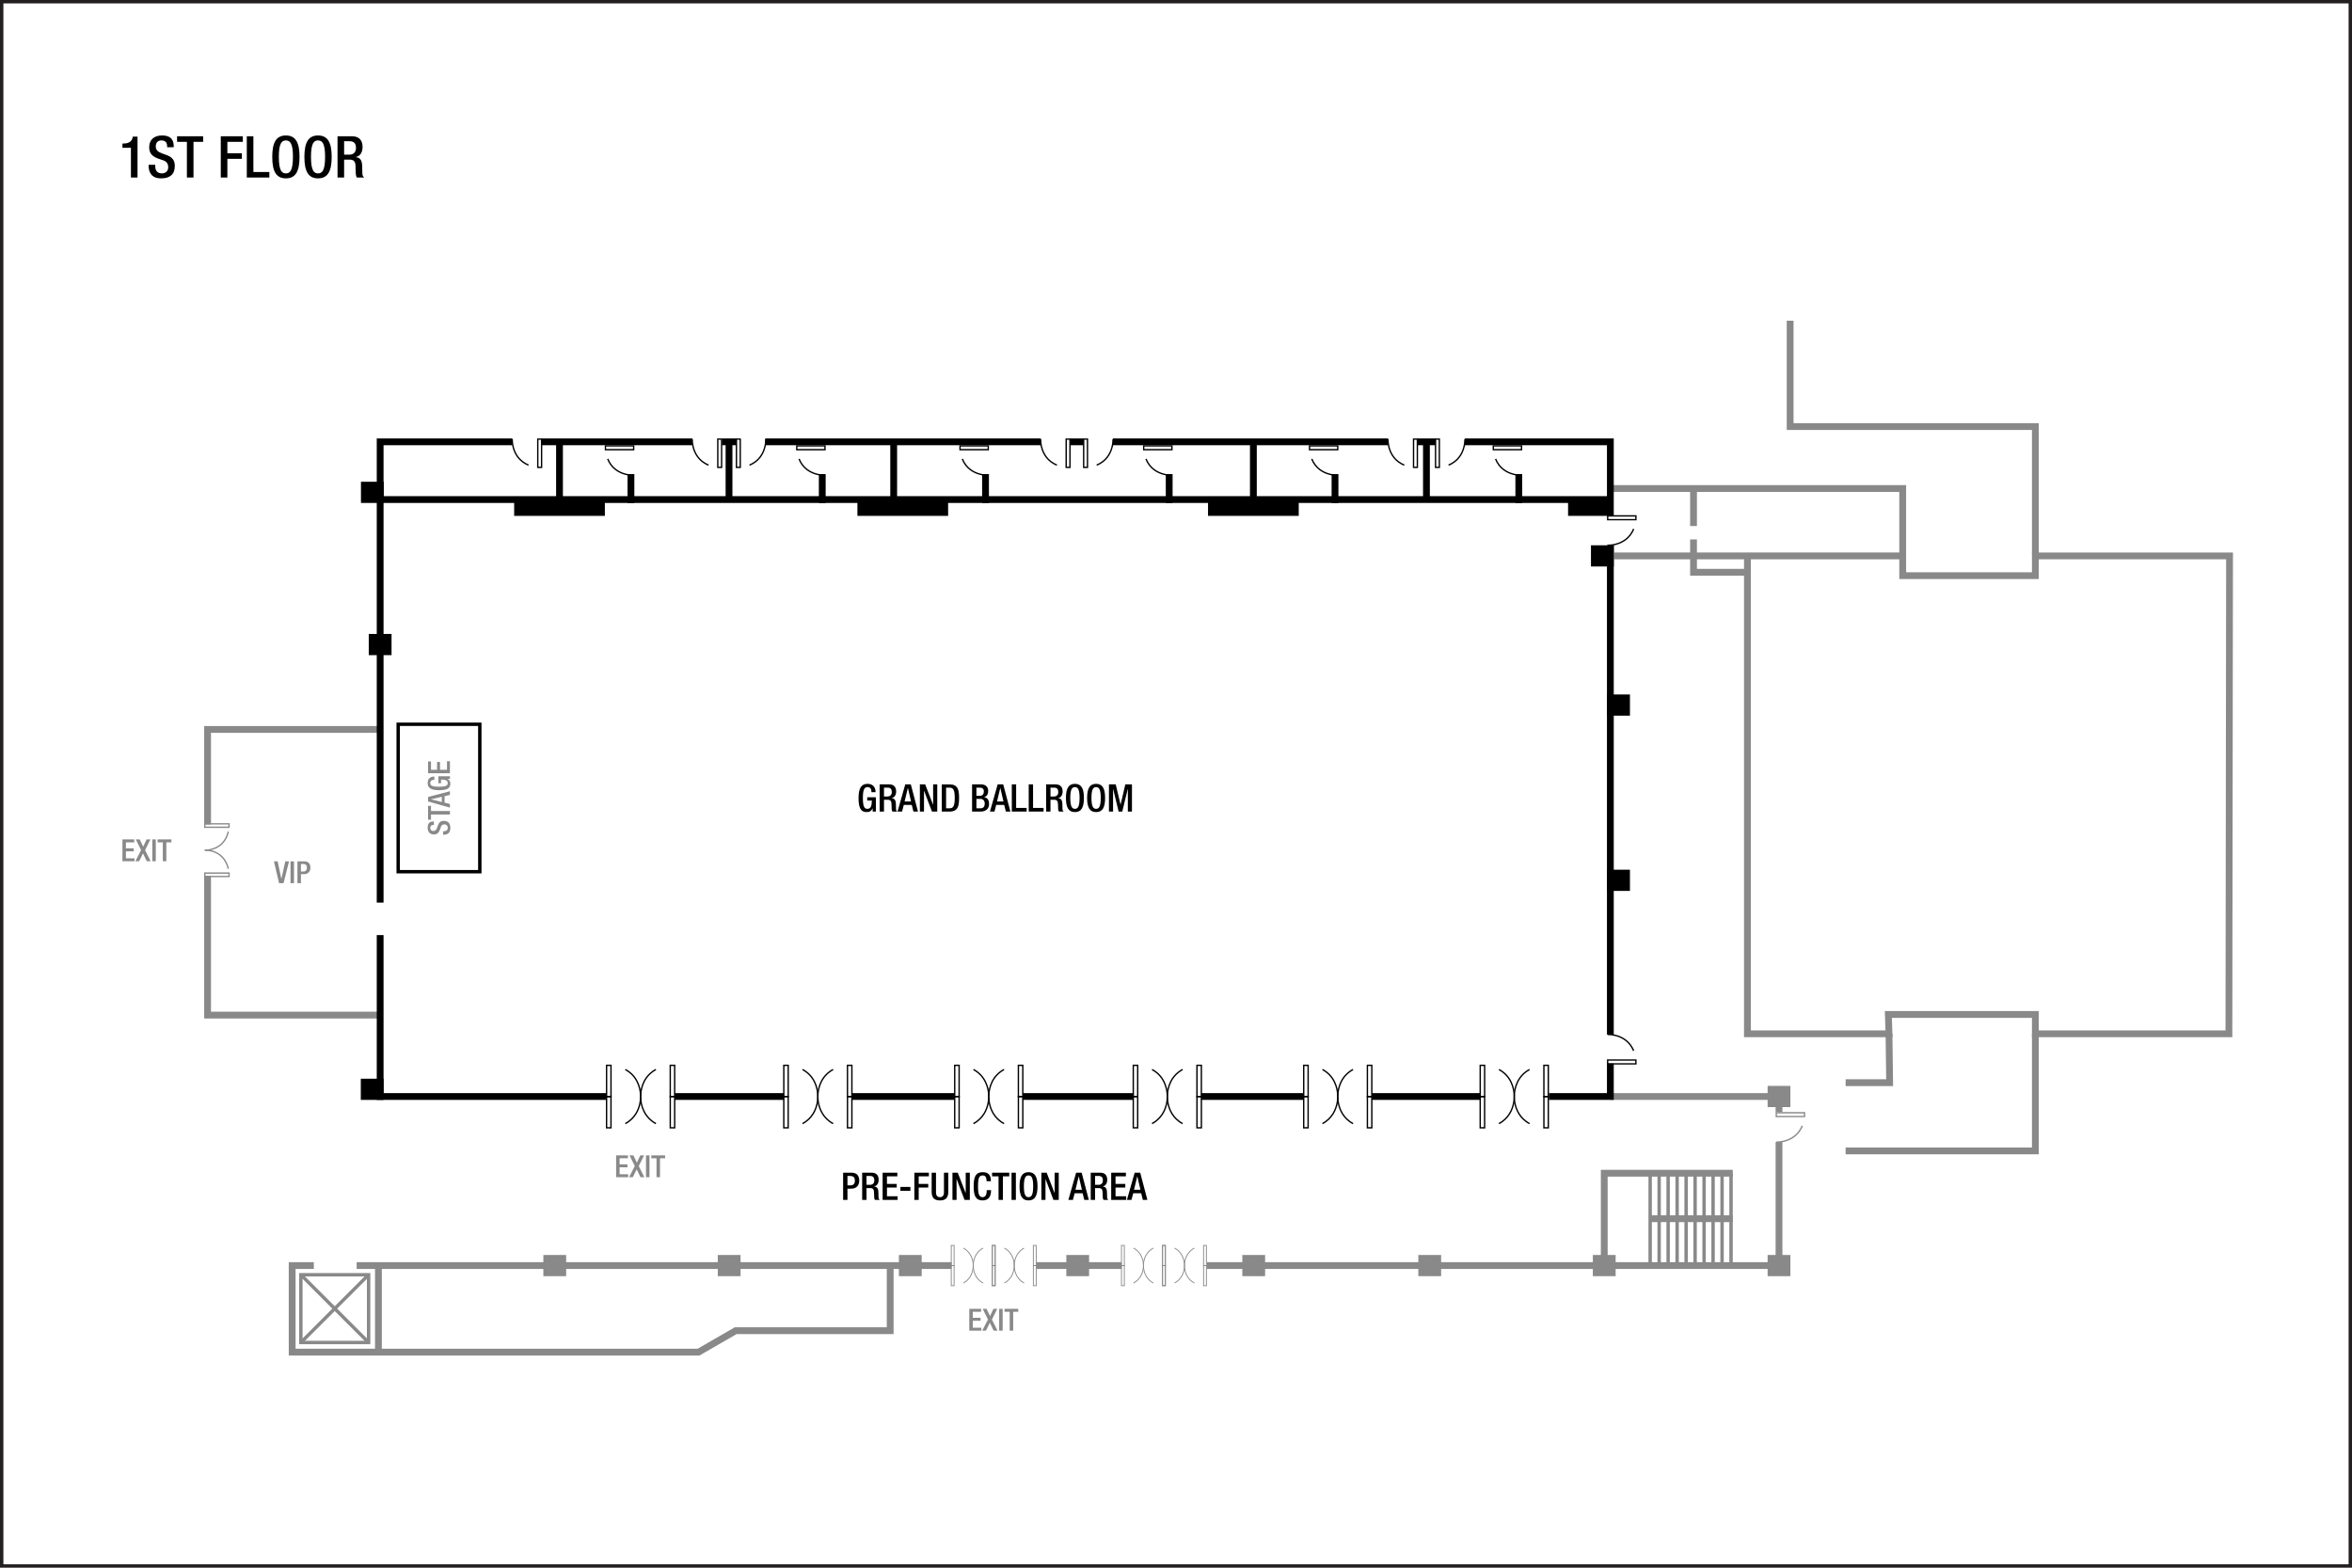 <?xml version="1.0" encoding="UTF-8" standalone="no"?>
<!-- Created with Inkscape (http://www.inkscape.org/) -->

<svg
   width="922"
   height="614.667"
   id="svg2"
   version="1.1"
   inkscape:version="1.3.2 (091e20e, 2023-11-25, custom)"
   sodipodi:docname="xmnmdf01.svg"
   xml:space="preserve"
   xmlns:inkscape="http://www.inkscape.org/namespaces/inkscape"
   xmlns:sodipodi="http://sodipodi.sourceforge.net/DTD/sodipodi-0.dtd"
   xmlns="http://www.w3.org/2000/svg"
   xmlns:svg="http://www.w3.org/2000/svg"
   xmlns:rdf="http://www.w3.org/1999/02/22-rdf-syntax-ns#"
   xmlns:cc="http://creativecommons.org/ns#"
   xmlns:dc="http://purl.org/dc/elements/1.1/"><defs
     id="defs4" /><sodipodi:namedview
     id="base"
     pagecolor="#ffffff"
     bordercolor="#666666"
     borderopacity="1.0"
     inkscape:pageopacity="0.0"
     inkscape:pageshadow="2"
     inkscape:zoom="1.4142136"
     inkscape:cx="398.80823"
     inkscape:cy="358.85669"
     inkscape:document-units="px"
     inkscape:current-layer="layer3"
     showgrid="false"
     showguides="true"
     inkscape:guide-bbox="true"
     inkscape:window-width="2400"
     inkscape:window-height="1261"
     inkscape:window-x="2391"
     inkscape:window-y="-9"
     inkscape:window-maximized="1"
     inkscape:snap-global="true"
     inkscape:pagecheckerboard="0"
     inkscape:snap-bbox="true"
     inkscape:bbox-paths="true"
     inkscape:bbox-nodes="true"
     inkscape:snap-bbox-edge-midpoints="true"
     inkscape:snap-bbox-midpoints="true"
     inkscape:showpageshadow="2"
     inkscape:deskcolor="#d1d1d1"><sodipodi:guide
       orientation="0,1"
       position="74.335,564.728"
       id="guide2987"
       inkscape:locked="false" /><sodipodi:guide
       orientation="0,1"
       position="20.258,544.735"
       id="guide2989"
       inkscape:locked="false" /><sodipodi:guide
       orientation="0,1"
       position="24.625,519.792"
       id="guide2991"
       inkscape:locked="false" /><sodipodi:guide
       position="47.992,573.315"
       orientation="1,0"
       id="guide6017"
       inkscape:locked="false" /><sodipodi:guide
       position="20,25"
       orientation="0,-1"
       id="guide1382"
       inkscape:locked="false" /><sodipodi:guide
       position="874,48"
       orientation="1,0"
       id="guide1384"
       inkscape:locked="false" /></sodipodi:namedview><g
     inkscape:groupmode="layer"
     id="layer3"
     inkscape:label="Capa"
     style="display:inline"
     transform="translate(-1.132,211.893)"><path
       style="font-weight:500;font-size:22.667px;line-height:1.25;font-family:'Helvetica Neue';-inkscape-font-specification:'Helvetica Neue Medium';text-align:center;letter-spacing:0px;word-spacing:0px;text-anchor:middle;stroke-width:1.067"
       d="m 55.04,-142.279 v -16.048 h -1.881 v 0.317 c -0.453,2.04 -2.244,2.403 -3.785,2.403 h -0.249 v 1.677 h 3.332 v 11.651 z m 4.352,-5.009 v 0.385 c 0,2.267 0.907,4.941 4.919,4.941 3.264,0 5.349,-1.428 5.349,-4.873 0,-2.221 -0.997,-3.468 -3.287,-4.284 l -1.745,-0.635 c -1.723,-0.657 -2.425,-1.36 -2.425,-2.743 0,-1.723 1.065,-2.335 2.176,-2.335 1.609,0 2.267,0.861 2.267,2.335 v 0.34 h 2.584 v -0.363 c 0,-1.677 -0.431,-4.261 -4.579,-4.261 -3.037,0 -5.032,1.632 -5.032,4.579 0,2.312 1.02,3.536 3.377,4.443 l 1.768,0.612 c 1.451,0.431 2.312,1.179 2.312,2.879 0,1.201 -0.816,2.357 -2.448,2.357 -1.791,0 -2.652,-0.997 -2.652,-2.969 v -0.408 z m 15.005,5.009 h 2.584 v -14.008 h 3.785 v -2.176 H 70.544 v 2.176 h 3.853 z m 13.283,0 h 2.584 v -7.344 h 5.689 v -2.176 H 90.264 v -4.488 h 6.052 v -2.176 h -8.636 z m 10.2,0 h 8.84 v -2.176 h -6.256 v -14.008 h -2.584 z m 15.323,0.317 c 3.717,0 5.349,-2.629 5.349,-8.409 0,-5.78 -1.632,-8.409 -5.349,-8.409 -3.717,0 -5.349,2.629 -5.349,8.409 0,5.78 1.632,8.409 5.349,8.409 z m 0,-1.949 c -1.541,0 -2.765,-0.952 -2.765,-6.528 0,-5.44 1.224,-6.392 2.765,-6.392 1.541,0 2.765,0.952 2.765,6.392 0,5.576 -1.224,6.528 -2.765,6.528 z m 12.603,1.949 c 3.717,0 5.349,-2.629 5.349,-8.409 0,-5.78 -1.632,-8.409 -5.349,-8.409 -3.717,0 -5.349,2.629 -5.349,8.409 0,5.78 1.632,8.409 5.349,8.409 z m 0,-1.949 c -1.541,0 -2.765,-0.952 -2.765,-6.528 0,-5.44 1.224,-6.392 2.765,-6.392 1.541,0 2.765,0.952 2.765,6.392 0,5.576 -1.224,6.528 -2.765,6.528 z m 7.639,1.632 h 2.584 v -7.027 h 2.108 c 1.768,0 2.312,0.771 2.357,2.539 0.045,1.179 0.023,2.085 0.113,3.06 0.068,0.635 0.181,1.133 0.431,1.428 h 2.924 c -0.34,-0.227 -0.725,-0.612 -0.771,-1.405 -0.045,-0.975 -0.068,-2.244 -0.091,-3.287 -0.091,-2.267 -0.929,-3.151 -2.539,-3.309 v -0.045 c 1.768,-0.272 2.697,-1.881 2.697,-3.967 0,-3.037 -1.836,-4.171 -4.103,-4.171 h -5.712 z m 2.584,-8.976 v -5.259 h 2.199 c 1.7,0 2.448,0.907 2.448,2.629 0,1.632 -0.929,2.629 -2.584,2.629 z"
       id="text3140-4"
       aria-label="1ST FLOOR" /><path
       id="path208"
       style="fill:none;stroke:#231f20;stroke-width:1.333;stroke-linecap:butt;stroke-linejoin:miter;stroke-miterlimit:4;stroke-dasharray:none;stroke-opacity:1"
       d="m 922.47,402.116 c 0,0 -920.672,0 -920.672,0 0,0 0,-613.343 0,-613.343 0,0 920.672,0 920.672,0 z"
       inkscape:connector-curvature="0"
       inkscape:export-filename="C:\Users\victo\Desktop\Compu Vicky\Marriott\12-Floorplans\PHXTM\PARA ENVIAR\phxtmf01.png"
       inkscape:export-xdpi="90"
       inkscape:export-ydpi="90" /><path
       style="font-weight:500;font-size:12px;line-height:1.25;font-family:'Helvetica Neue';-inkscape-font-specification:'Helvetica Neue Medium';text-align:center;letter-spacing:0px;word-spacing:0px;text-anchor:middle;fill:#898989;stroke-width:1.067"
       d="m -115.398,174.856 v 0.204 c 0,1.2 0.48,2.616 2.604,2.616 1.728,0 2.832,-0.756 2.832,-2.58 0,-1.176 -0.528,-1.836 -1.74,-2.268 l -0.924,-0.336 c -0.912,-0.348 -1.284,-0.72 -1.284,-1.452 0,-0.912 0.564,-1.236 1.152,-1.236 0.852,0 1.2,0.456 1.2,1.236 v 0.18 h 1.368 v -0.192 c 0,-0.888 -0.228,-2.256 -2.424,-2.256 -1.608,0 -2.664,0.864 -2.664,2.424 0,1.224 0.54,1.872 1.788,2.352 l 0.936,0.324 c 0.768,0.228 1.224,0.624 1.224,1.524 0,0.636 -0.432,1.248 -1.296,1.248 -0.948,0 -1.404,-0.528 -1.404,-1.572 v -0.216 z m 7.944,2.652 h 1.368 v -7.416 h 2.004 v -1.152 h -5.412 v 1.152 h 2.04 z m 4.908,-3.192 1.02,-4.224 h 0.024 l 0.984,4.224 z m -2.232,3.192 h 1.428 l 0.552,-2.1 h 2.508 l 0.528,2.1 h 1.428 l -2.256,-8.568 h -1.752 z m 11.28,0 h 1.032 v -4.512 h -2.736 v 1.032 h 1.44 c 0,1.872 -0.384,2.628 -1.428,2.616 -0.924,0 -1.38,-0.696 -1.38,-3.456 0,-2.736 0.516,-3.384 1.488,-3.384 0.936,0 1.2,0.756 1.2,1.392 v 0.204 h 1.296 v -0.156 c 0,-0.78 -0.36,-2.472 -2.508,-2.472 -1.98,0 -2.844,1.392 -2.844,4.452 0,3.06 0.672,4.452 2.544,4.452 1.008,0 1.5,-0.372 1.872,-1.164 h 0.024 z m 2.208,0 h 4.728 v -1.152 h -3.36 v -2.736 h 3.072 v -1.152 h -3.072 v -2.376 h 3.264 v -1.152 h -4.632 z"
       id="text5828-0"
       transform="rotate(-90)"
       aria-label="STAGE" /><path
       style="font-weight:500;font-size:12px;line-height:1.25;font-family:'Helvetica Neue';-inkscape-font-specification:'Helvetica Neue Medium';text-align:center;letter-spacing:0px;word-spacing:0px;text-anchor:middle;fill:#898989;stroke-width:1.067"
       d="m 110.534,134.391 h 1.74 l 2.16,-8.568 h -1.452 l -1.536,6.84 h -0.024 l -1.452,-6.84 h -1.452 z m 4.476,0 h 1.368 v -8.568 h -1.368 z m 4.092,-7.536 h 0.876 c 1.092,0 1.464,0.564 1.464,1.488 0,1.08 -0.636,1.476 -1.368,1.476 h -0.972 z m -1.368,7.536 h 1.368 v -3.54 h 1.2 c 1.608,0 2.508,-0.996 2.508,-2.532 0,-1.464 -0.72,-2.496 -2.364,-2.496 h -2.712 z"
       id="text5828-0-4"
       aria-label="VIP" /><path
       style="font-weight:500;font-size:12px;line-height:1.25;font-family:'Helvetica Neue';-inkscape-font-specification:'Helvetica Neue Medium';text-align:center;letter-spacing:0px;word-spacing:0px;text-anchor:middle;fill:#898989;stroke-width:1.067"
       d="m 49.124,125.792 h 4.728 v -1.152 h -3.36 v -2.736 h 3.072 v -1.152 h -3.072 v -2.376 h 3.264 v -1.152 h -4.632 z m 5.064,0 h 1.476 l 1.524,-3.096 1.488,3.096 h 1.512 l -2.184,-4.356 2.076,-4.212 h -1.476 l -1.344,2.844 -1.368,-2.844 h -1.512 l 2.064,4.212 z m 6.648,0 h 1.368 v -8.568 h -1.368 z m 4.128,0 h 1.368 v -7.416 h 2.004 v -1.152 h -5.412 v 1.152 h 2.04 z"
       id="text5828-0-1"
       aria-label="EXIT" /><path
       style="font-weight:500;font-size:12px;line-height:1.25;font-family:'Helvetica Neue';-inkscape-font-specification:'Helvetica Neue Medium';text-align:center;letter-spacing:0px;word-spacing:0px;text-anchor:middle;fill:#898989;stroke-width:1.067"
       d="m 242.654,249.675 h 4.728 v -1.152 h -3.36 v -2.736 h 3.072 v -1.152 h -3.072 v -2.376 h 3.264 v -1.152 h -4.632 z m 5.064,0 h 1.476 l 1.524,-3.096 1.488,3.096 h 1.512 l -2.184,-4.356 2.076,-4.212 h -1.476 l -1.344,2.844 -1.368,-2.844 h -1.512 l 2.064,4.212 z m 6.648,0 h 1.368 v -8.568 h -1.368 z m 4.128,0 h 1.368 v -7.416 h 2.004 v -1.152 h -5.412 v 1.152 h 2.04 z"
       id="text5828-0-1-0"
       aria-label="EXIT" /><path
       style="font-weight:500;font-size:12px;line-height:1.25;font-family:'Helvetica Neue';-inkscape-font-specification:'Helvetica Neue Medium';text-align:center;letter-spacing:0px;word-spacing:0px;text-anchor:middle;fill:#898989;stroke-width:1.067"
       d="m 381.099,309.843 h 4.728 v -1.152 h -3.36 v -2.736 h 3.072 v -1.152 h -3.072 v -2.376 h 3.264 v -1.152 h -4.632 z m 5.064,0 h 1.476 l 1.524,-3.096 1.488,3.096 h 1.512 l -2.184,-4.356 2.076,-4.212 h -1.476 l -1.344,2.844 -1.368,-2.844 h -1.512 l 2.064,4.212 z m 6.648,0 h 1.368 v -8.568 h -1.368 z m 4.128,0 h 1.368 v -7.416 h 2.004 v -1.152 h -5.412 v 1.152 h 2.04 z"
       id="text5828-0-44"
       aria-label="EXIT" /><path
       style="font-weight:500;font-size:14.933px;line-height:1.25;font-family:'Helvetica Neue';-inkscape-font-specification:'Helvetica Neue Medium';text-align:center;letter-spacing:0px;word-spacing:0px;text-anchor:middle;stroke-width:1.067"
       d="m 343.215,106.312 h 1.284 v -5.615 h -3.405 v 1.284 h 1.792 c 0,2.33 -0.478,3.27 -1.777,3.255 -1.15,0 -1.717,-0.866 -1.717,-4.301 0,-3.405 0.642,-4.211 1.852,-4.211 1.165,0 1.493,0.941 1.493,1.732 v 0.254 h 1.613 v -0.194 c 0,-0.971 -0.448,-3.076 -3.121,-3.076 -2.464,0 -3.539,1.732 -3.539,5.54 0,3.808 0.836,5.54 3.166,5.54 1.254,0 1.867,-0.463 2.33,-1.449 h 0.03 z m 2.748,0 h 1.702 v -4.629 h 1.389 c 1.165,0 1.523,0.508 1.553,1.673 0.03,0.777 0.015,1.374 0.075,2.016 0.045,0.418 0.119,0.747 0.284,0.941 h 1.926 c -0.224,-0.149 -0.478,-0.403 -0.508,-0.926 -0.03,-0.642 -0.045,-1.478 -0.06,-2.165 -0.06,-1.493 -0.612,-2.076 -1.673,-2.18 v -0.03 c 1.165,-0.179 1.777,-1.239 1.777,-2.613 0,-2.001 -1.21,-2.748 -2.703,-2.748 h -3.763 z m 1.702,-5.914 v -3.465 h 1.449 c 1.12,0 1.613,0.597 1.613,1.732 0,1.075 -0.612,1.732 -1.702,1.732 z m 8.079,1.941 1.269,-5.257 h 0.03 l 1.225,5.257 z m -2.778,3.972 h 1.777 l 0.687,-2.613 h 3.121 l 0.657,2.613 h 1.777 L 358.178,95.649 h -2.18 z m 8.766,0 h 1.613 v -8.154 h 0.03 l 3.091,8.154 h 2.076 V 95.649 h -1.613 v 7.945 h -0.03 l -3.091,-7.945 h -2.076 z m 10.274,-9.378 h 1.404 c 1.478,0 1.986,1.045 1.986,4.047 0,3.121 -0.582,4.047 -1.986,4.047 h -1.404 z m -1.702,9.378 h 3.031 c 3.345,0 3.763,-2.18 3.763,-5.331 0,-3.151 -0.418,-5.331 -3.763,-5.331 h -3.031 z m 13.589,-6.167 v -3.211 h 1.195 c 0.956,0 1.717,0.254 1.717,1.523 0,1.001 -0.538,1.687 -1.568,1.687 z m 0,4.883 v -3.689 h 1.583 c 0.986,0 1.673,0.657 1.673,1.807 0,1.225 -0.553,1.882 -1.568,1.882 z m -1.702,1.284 h 3.375 c 2.001,0 3.285,-1.135 3.285,-2.912 0,-1.807 -0.747,-2.509 -1.911,-2.718 v -0.03 c 1.06,-0.329 1.568,-1.12 1.568,-2.419 0,-1.882 -1.284,-2.583 -2.867,-2.583 h -3.45 z m 9.781,-3.972 1.269,-5.257 h 0.03 l 1.225,5.257 z m -2.778,3.972 h 1.777 l 0.687,-2.613 h 3.121 l 0.657,2.613 h 1.777 l -2.807,-10.662 h -2.18 z m 8.572,0 h 5.824 V 104.878 h -4.122 v -9.229 h -1.702 z m 6.63,0 h 5.824 V 104.878 h -4.122 v -9.229 h -1.702 z m 6.825,0 h 1.702 v -4.629 h 1.389 c 1.165,0 1.523,0.508 1.553,1.673 0.03,0.777 0.015,1.374 0.075,2.016 0.045,0.418 0.119,0.747 0.284,0.941 h 1.926 c -0.224,-0.149 -0.478,-0.403 -0.508,-0.926 -0.03,-0.642 -0.045,-1.478 -0.06,-2.165 -0.06,-1.493 -0.612,-2.076 -1.673,-2.18 v -0.03 c 1.165,-0.179 1.777,-1.239 1.777,-2.613 0,-2.001 -1.21,-2.748 -2.703,-2.748 h -3.763 z m 1.702,-5.914 v -3.465 h 1.449 c 1.12,0 1.613,0.597 1.613,1.732 0,1.075 -0.612,1.732 -1.702,1.732 z m 9.587,6.123 c 2.449,0 3.524,-1.732 3.524,-5.54 0,-3.808 -1.075,-5.54 -3.524,-5.54 -2.449,0 -3.524,1.732 -3.524,5.54 0,3.808 1.075,5.54 3.524,5.54 z m 0,-1.284 c -1.015,0 -1.822,-0.627 -1.822,-4.301 0,-3.584 0.806,-4.211 1.822,-4.211 1.015,0 1.822,0.627 1.822,4.211 0,3.674 -0.806,4.301 -1.822,4.301 z m 8.303,1.284 c 2.449,0 3.524,-1.732 3.524,-5.54 0,-3.808 -1.075,-5.54 -3.524,-5.54 -2.449,0 -3.524,1.732 -3.524,5.54 0,3.808 1.075,5.54 3.524,5.54 z m 0,-1.284 c -1.015,0 -1.822,-0.627 -1.822,-4.301 0,-3.584 0.806,-4.211 1.822,-4.211 1.015,0 1.822,0.627 1.822,4.211 0,3.674 -0.806,4.301 -1.822,4.301 z m 5.033,1.075 h 1.613 v -8.87 h 0.03 l 2.15,8.87 h 1.434 l 2.15,-8.87 h 0.03 v 8.87 h 1.613 V 95.649 h -2.598 l -1.852,7.9 h -0.03 l -1.882,-7.9 h -2.658 z"
       id="text5808-8"
       aria-label="GRAND BALLROOM" /><path
       style="font-weight:500;font-size:14.933px;line-height:1.25;font-family:'Helvetica Neue';-inkscape-font-specification:'Helvetica Neue Medium';text-align:center;letter-spacing:0px;word-spacing:0px;text-anchor:middle;stroke-width:1.067"
       d="m 333.344,249.191 h 1.09 c 1.359,0 1.822,0.702 1.822,1.852 0,1.344 -0.791,1.837 -1.702,1.837 h -1.21 z m -1.702,9.378 h 1.702 v -4.405 h 1.493 c 2.001,0 3.121,-1.239 3.121,-3.151 0,-1.822 -0.896,-3.106 -2.942,-3.106 h -3.375 z m 7.467,0 h 1.702 v -4.629 h 1.389 c 1.165,0 1.523,0.508 1.553,1.673 0.03,0.777 0.015,1.374 0.075,2.016 0.045,0.418 0.119,0.747 0.284,0.941 h 1.926 c -0.224,-0.149 -0.478,-0.403 -0.508,-0.926 -0.03,-0.642 -0.045,-1.478 -0.06,-2.165 -0.06,-1.493 -0.612,-2.076 -1.673,-2.18 v -0.03 c 1.165,-0.179 1.777,-1.239 1.777,-2.613 0,-2.001 -1.21,-2.748 -2.703,-2.748 h -3.763 z m 1.702,-5.914 v -3.465 h 1.449 c 1.12,0 1.613,0.597 1.613,1.732 0,1.075 -0.612,1.732 -1.702,1.732 z m 6.317,5.914 h 5.884 v -1.434 h -4.181 v -3.405 h 3.823 v -1.434 h -3.823 v -2.957 h 4.062 v -1.434 h -5.764 z m 6.974,-3.554 h 3.913 v -1.523 h -3.913 z m 5.466,3.554 h 1.702 v -4.838 h 3.748 v -1.434 h -3.748 v -2.957 h 3.987 v -1.434 h -5.69 z m 6.78,-10.662 v 7.511 c 0,2.464 1.225,3.36 3.27,3.36 2.031,0 3.255,-0.896 3.255,-3.36 v -7.511 h -1.702 v 7.646 c 0,1.344 -0.538,1.941 -1.553,1.941 -1.03,0 -1.568,-0.597 -1.568,-1.941 v -7.646 z m 8.154,10.662 h 1.613 v -8.154 h 0.03 l 3.091,8.154 h 2.076 V 247.907 h -1.613 v 7.945 h -0.03 l -3.091,-7.945 h -2.076 z m 13.425,-3.823 v 0.179 c 0,0.986 -0.164,2.569 -1.583,2.569 -1.254,0 -1.822,-0.866 -1.822,-4.301 0,-3.435 0.567,-4.211 1.822,-4.211 1.225,-0.045 1.523,1.09 1.523,2.076 v 0.179 h 1.702 v -0.194 c 0,-1.105 -0.179,-3.345 -3.211,-3.345 -2.703,0 -3.539,1.732 -3.539,5.54 0,3.808 0.836,5.54 3.524,5.54 2.509,0 3.285,-1.882 3.285,-3.808 v -0.224 z m 4.644,3.823 h 1.702 v -9.229 h 2.494 v -1.434 h -6.735 v 1.434 h 2.539 z m 5.092,0 h 1.702 V 247.907 h -1.702 z m 6.66,0.209 c 2.449,0 3.524,-1.732 3.524,-5.54 0,-3.808 -1.075,-5.54 -3.524,-5.54 -2.449,0 -3.524,1.732 -3.524,5.54 0,3.808 1.075,5.54 3.524,5.54 z m 0,-1.284 c -1.015,0 -1.822,-0.627 -1.822,-4.301 0,-3.584 0.806,-4.211 1.822,-4.211 1.015,0 1.822,0.627 1.822,4.211 0,3.674 -0.806,4.301 -1.822,4.301 z m 5.033,1.075 h 1.613 v -8.154 h 0.03 l 3.091,8.154 h 2.076 V 247.907 h -1.613 v 7.945 h -0.03 l -3.091,-7.945 h -2.076 z m 13.365,-3.972 1.269,-5.257 h 0.03 l 1.225,5.257 z m -2.778,3.972 h 1.777 l 0.687,-2.613 h 3.121 l 0.657,2.613 h 1.777 l -2.807,-10.662 h -2.18 z m 8.766,0 h 1.702 v -4.629 h 1.389 c 1.165,0 1.523,0.508 1.553,1.673 0.03,0.777 0.015,1.374 0.075,2.016 0.045,0.418 0.119,0.747 0.284,0.941 h 1.926 c -0.224,-0.149 -0.478,-0.403 -0.508,-0.926 -0.03,-0.642 -0.045,-1.478 -0.06,-2.165 -0.06,-1.493 -0.612,-2.076 -1.673,-2.18 v -0.03 c 1.165,-0.179 1.777,-1.239 1.777,-2.613 0,-2.001 -1.21,-2.748 -2.703,-2.748 h -3.763 z m 1.702,-5.914 v -3.465 h 1.449 c 1.12,0 1.613,0.597 1.613,1.732 0,1.075 -0.612,1.732 -1.702,1.732 z m 6.317,5.914 h 5.884 v -1.434 h -4.181 v -3.405 h 3.823 v -1.434 h -3.823 v -2.957 h 4.062 v -1.434 h -5.764 z m 8.945,-3.972 1.269,-5.257 h 0.03 l 1.225,5.257 z m -2.778,3.972 h 1.777 l 0.687,-2.613 h 3.121 l 0.657,2.613 h 1.777 l -2.807,-10.662 h -2.18 z"
       id="text5808-8-6"
       aria-label="PRE-FUNCTION AREA" /><g
       transform="matrix(-0.208,0,0,0.208,54.234,49.24)"
       id="g5933-0"
       style="display:inline"><path
         inkscape:connector-curvature="0"
         d="m -176.344,303.915 c 0,0 0,-6.462 0,-6.462 0,0 45.667,0 45.667,0 0,0 0,6.462 0,6.462 z"
         style="fill:none;stroke:#898989;stroke-width:2.562;stroke-linecap:butt;stroke-linejoin:miter;stroke-miterlimit:4;stroke-dasharray:none;stroke-dashoffset:0;stroke-opacity:1"
         id="path4039-6" /><path
         sodipodi:nodetypes="csc"
         inkscape:connector-curvature="0"
         d="m -130.677,347.215 c 0,0 -18.622,0.985 -32.208,-12.417 -6.512,-6.424 -11.867,-16.154 -13.459,-30.883"
         style="fill:none;stroke:#898989;stroke-width:2.562;stroke-linecap:butt;stroke-linejoin:miter;stroke-miterlimit:4;stroke-dasharray:61.48, 61.48;stroke-dashoffset:0;stroke-opacity:1"
         id="path4041-9" /><path
         inkscape:connector-curvature="0"
         d="m -176.344,390.315 c 0,0 0,6.46 0,6.46 0,0 45.667,0 45.667,0 0,0 0,-6.46 0,-6.46 z"
         style="fill:none;stroke:#898989;stroke-width:2.562;stroke-linecap:butt;stroke-linejoin:miter;stroke-miterlimit:4;stroke-dasharray:none;stroke-dashoffset:0;stroke-opacity:1"
         id="path4043-96" /><path
         inkscape:connector-curvature="0"
         d="m -130.677,347.01 c 0,0 -40.755,-2.15 -45.667,43.305"
         style="fill:none;stroke:#898989;stroke-width:2.562;stroke-linecap:butt;stroke-linejoin:miter;stroke-miterlimit:4;stroke-dasharray:61.48, 61.48;stroke-dashoffset:0;stroke-opacity:1"
         id="path4045-8" /></g><g
       id="g6040-7"
       transform="matrix(-0.189,0,0,0.189,172.091,-106.906)"
       style="display:inline"><g
         transform="translate(-41.72,-92.072)"
         id="g5980-9"><path
           inkscape:connector-curvature="0"
           d="m -169.158,506.099 c 0,0 -7.909,0 -7.909,0 0,0 0,-58.563 0,-58.563 0,0 7.909,0 7.909,0 z"
           style="fill:none;stroke:#000000;stroke-width:2.822;stroke-linecap:butt;stroke-linejoin:miter;stroke-miterlimit:4;stroke-dasharray:none;stroke-dashoffset:0;stroke-opacity:1"
           id="path4844-1" /><path
           inkscape:connector-curvature="0"
           d="m -116.136,447.536 c 0,0 2.632,52.264 -53.022,58.563"
           style="fill:none;stroke:#000000;stroke-width:2.822;stroke-linecap:butt;stroke-linejoin:miter;stroke-miterlimit:4;stroke-dasharray:67.721, 67.721;stroke-dashoffset:0;stroke-opacity:1"
           id="path4848-3" /></g></g><g
       id="g6040-7-2"
       transform="matrix(-0.189,0,0,0.189,242.656,-106.906)"
       style="display:inline"><g
         transform="translate(-41.72,-92.072)"
         id="g5980-9-9"><path
           inkscape:connector-curvature="0"
           d="m -169.158,506.099 c 0,0 -7.909,0 -7.909,0 0,0 0,-58.563 0,-58.563 0,0 7.909,0 7.909,0 z"
           style="fill:none;stroke:#000000;stroke-width:2.822;stroke-linecap:butt;stroke-linejoin:miter;stroke-miterlimit:4;stroke-dasharray:none;stroke-dashoffset:0;stroke-opacity:1"
           id="path4844-1-5" /><path
           inkscape:connector-curvature="0"
           d="m -116.136,447.536 c 0,0 2.632,52.264 -53.022,58.563"
           style="fill:none;stroke:#000000;stroke-width:2.822;stroke-linecap:butt;stroke-linejoin:miter;stroke-miterlimit:4;stroke-dasharray:67.721, 67.721;stroke-dashoffset:0;stroke-opacity:1"
           id="path4848-3-2" /></g></g><g
       id="g6040-7-6"
       transform="matrix(0.189,0,0,0.189,331.172,-106.906)"
       style="display:inline"><g
         transform="translate(-41.72,-92.072)"
         id="g5980-9-1"><path
           inkscape:connector-curvature="0"
           d="m -169.158,506.099 c 0,0 -7.909,0 -7.909,0 0,0 0,-58.563 0,-58.563 0,0 7.909,0 7.909,0 z"
           style="fill:none;stroke:#000000;stroke-width:2.822;stroke-linecap:butt;stroke-linejoin:miter;stroke-miterlimit:4;stroke-dasharray:none;stroke-dashoffset:0;stroke-opacity:1"
           id="path4844-1-3" /><path
           inkscape:connector-curvature="0"
           d="m -116.136,447.536 c 0,0 2.632,52.264 -53.022,58.563"
           style="fill:none;stroke:#000000;stroke-width:2.822;stroke-linecap:butt;stroke-linejoin:miter;stroke-miterlimit:4;stroke-dasharray:67.721, 67.721;stroke-dashoffset:0;stroke-opacity:1"
           id="path4848-3-1" /></g></g><g
       id="g6040-7-2-8"
       transform="matrix(-0.189,0,0,0.189,379.222,-106.906)"
       style="display:inline"><g
         transform="translate(-41.72,-92.072)"
         id="g5980-9-9-7"><path
           inkscape:connector-curvature="0"
           d="m -169.158,506.099 c 0,0 -7.909,0 -7.909,0 0,0 0,-58.563 0,-58.563 0,0 7.909,0 7.909,0 z"
           style="fill:none;stroke:#000000;stroke-width:2.822;stroke-linecap:butt;stroke-linejoin:miter;stroke-miterlimit:4;stroke-dasharray:none;stroke-dashoffset:0;stroke-opacity:1"
           id="path4844-1-5-9" /><path
           inkscape:connector-curvature="0"
           d="m -116.136,447.536 c 0,0 2.632,52.264 -53.022,58.563"
           style="fill:none;stroke:#000000;stroke-width:2.822;stroke-linecap:butt;stroke-linejoin:miter;stroke-miterlimit:4;stroke-dasharray:67.721, 67.721;stroke-dashoffset:0;stroke-opacity:1"
           id="path4848-3-2-4" /></g></g><g
       id="g6040-7-6-9"
       transform="matrix(0.189,0,0,0.189,467.283,-106.906)"
       style="display:inline"><g
         transform="translate(-41.72,-92.072)"
         id="g5980-9-1-3"><path
           inkscape:connector-curvature="0"
           d="m -169.158,506.099 c 0,0 -7.909,0 -7.909,0 0,0 0,-58.563 0,-58.563 0,0 7.909,0 7.909,0 z"
           style="fill:none;stroke:#000000;stroke-width:2.822;stroke-linecap:butt;stroke-linejoin:miter;stroke-miterlimit:4;stroke-dasharray:none;stroke-dashoffset:0;stroke-opacity:1"
           id="path4844-1-3-5" /><path
           inkscape:connector-curvature="0"
           d="m -116.136,447.536 c 0,0 2.632,52.264 -53.022,58.563"
           style="fill:none;stroke:#000000;stroke-width:2.822;stroke-linecap:butt;stroke-linejoin:miter;stroke-miterlimit:4;stroke-dasharray:67.721, 67.721;stroke-dashoffset:0;stroke-opacity:1"
           id="path4848-3-1-3" /></g></g><g
       id="g6040-7-2-2"
       transform="matrix(-0.189,0,0,0.189,515.393,-106.906)"
       style="display:inline"><g
         transform="translate(-41.72,-92.072)"
         id="g5980-9-9-0"><path
           inkscape:connector-curvature="0"
           d="m -169.158,506.099 c 0,0 -7.909,0 -7.909,0 0,0 0,-58.563 0,-58.563 0,0 7.909,0 7.909,0 z"
           style="fill:none;stroke:#000000;stroke-width:2.822;stroke-linecap:butt;stroke-linejoin:miter;stroke-miterlimit:4;stroke-dasharray:none;stroke-dashoffset:0;stroke-opacity:1"
           id="path4844-1-5-1" /><path
           inkscape:connector-curvature="0"
           d="m -116.136,447.536 c 0,0 2.632,52.264 -53.022,58.563"
           style="fill:none;stroke:#000000;stroke-width:2.822;stroke-linecap:butt;stroke-linejoin:miter;stroke-miterlimit:4;stroke-dasharray:67.721, 67.721;stroke-dashoffset:0;stroke-opacity:1"
           id="path4848-3-2-3" /></g></g><g
       id="g6040-7-2-2-7"
       transform="matrix(0,0.189,-0.189,0,664.769,4.279)"
       style="display:inline"><g
         transform="translate(-41.72,-92.072)"
         id="g5980-9-9-0-7"><path
           inkscape:connector-curvature="0"
           d="m -169.158,506.099 c 0,0 -7.909,0 -7.909,0 0,0 0,-58.563 0,-58.563 0,0 7.909,0 7.909,0 z"
           style="fill:none;stroke:#000000;stroke-width:2.822;stroke-linecap:butt;stroke-linejoin:miter;stroke-miterlimit:4;stroke-dasharray:none;stroke-dashoffset:0;stroke-opacity:1"
           id="path4844-1-5-1-5" /><path
           inkscape:connector-curvature="0"
           d="m -116.136,447.536 c 0,0 2.632,52.264 -53.022,58.563"
           style="fill:none;stroke:#000000;stroke-width:2.822;stroke-linecap:butt;stroke-linejoin:miter;stroke-miterlimit:4;stroke-dasharray:67.721, 67.721;stroke-dashoffset:0;stroke-opacity:1"
           id="path4848-3-2-3-5" /></g></g><g
       id="g6040-7-2-2-7-7"
       transform="matrix(0,0.189,0.189,0,564.168,31.727)"
       style="display:inline"><g
         transform="translate(-41.72,-92.072)"
         id="g5980-9-9-0-7-6"><path
           inkscape:connector-curvature="0"
           d="m -169.158,506.099 c 0,0 -7.909,0 -7.909,0 0,0 0,-58.563 0,-58.563 0,0 7.909,0 7.909,0 z"
           style="fill:none;stroke:#000000;stroke-width:2.822;stroke-linecap:butt;stroke-linejoin:miter;stroke-miterlimit:4;stroke-dasharray:none;stroke-dashoffset:0;stroke-opacity:1"
           id="path4844-1-5-1-5-0" /><path
           inkscape:connector-curvature="0"
           d="m -116.136,447.536 c 0,0 2.632,52.264 -53.022,58.563"
           style="fill:none;stroke:#000000;stroke-width:2.822;stroke-linecap:butt;stroke-linejoin:miter;stroke-miterlimit:4;stroke-dasharray:67.721, 67.721;stroke-dashoffset:0;stroke-opacity:1"
           id="path4848-3-2-3-5-4" /></g></g><g
       id="g6040-7-2-2-7-7-5"
       transform="matrix(0,-0.189,0.189,0,564.157,163.878)"
       style="display:inline"><g
         transform="translate(-41.72,-92.072)"
         id="g5980-9-9-0-7-6-9"><path
           inkscape:connector-curvature="0"
           d="m -169.158,506.099 c 0,0 -7.909,0 -7.909,0 0,0 0,-58.563 0,-58.563 0,0 7.909,0 7.909,0 z"
           style="fill:none;stroke:#000000;stroke-width:2.822;stroke-linecap:butt;stroke-linejoin:miter;stroke-miterlimit:4;stroke-dasharray:none;stroke-dashoffset:0;stroke-opacity:1"
           id="path4844-1-5-1-5-0-9" /><path
           inkscape:connector-curvature="0"
           d="m -116.136,447.536 c 0,0 2.632,52.264 -53.022,58.563"
           style="fill:none;stroke:#000000;stroke-width:2.822;stroke-linecap:butt;stroke-linejoin:miter;stroke-miterlimit:4;stroke-dasharray:67.721, 67.721;stroke-dashoffset:0;stroke-opacity:1"
           id="path4848-3-2-3-5-4-1" /></g></g><g
       id="g6040-7-2-2-7-7-5-0"
       transform="matrix(0,0.189,0.189,0,630.267,265.743)"
       style="display:inline;stroke:#898989;stroke-opacity:1"><g
         transform="translate(-41.72,-92.072)"
         id="g5980-9-9-0-7-6-9-0"
         style="stroke:#898989;stroke-opacity:1"><path
           inkscape:connector-curvature="0"
           d="m -169.158,506.099 c 0,0 -7.909,0 -7.909,0 0,0 0,-58.563 0,-58.563 0,0 7.909,0 7.909,0 z"
           style="fill:none;stroke:#898989;stroke-width:2.822;stroke-linecap:butt;stroke-linejoin:miter;stroke-miterlimit:4;stroke-dasharray:none;stroke-dashoffset:0;stroke-opacity:1"
           id="path4844-1-5-1-5-0-9-2" /><path
           inkscape:connector-curvature="0"
           d="m -116.136,447.536 c 0,0 2.632,52.264 -53.022,58.563"
           style="fill:none;stroke:#898989;stroke-width:2.822;stroke-linecap:butt;stroke-linejoin:miter;stroke-miterlimit:4;stroke-dasharray:67.721, 67.721;stroke-dashoffset:0;stroke-opacity:1"
           id="path4848-3-2-3-5-4-1-2" /></g></g><g
       id="g6040-7-2-2-7-9"
       transform="matrix(0,0.189,-0.189,0,592.719,4.279)"
       style="display:inline"><g
         transform="translate(-41.72,-92.072)"
         id="g5980-9-9-0-7-1"><path
           inkscape:connector-curvature="0"
           d="m -169.158,506.099 c 0,0 -7.909,0 -7.909,0 0,0 0,-58.563 0,-58.563 0,0 7.909,0 7.909,0 z"
           style="fill:none;stroke:#000000;stroke-width:2.822;stroke-linecap:butt;stroke-linejoin:miter;stroke-miterlimit:4;stroke-dasharray:none;stroke-dashoffset:0;stroke-opacity:1"
           id="path4844-1-5-1-5-1" /><path
           inkscape:connector-curvature="0"
           d="m -116.136,447.536 c 0,0 2.632,52.264 -53.022,58.563"
           style="fill:none;stroke:#000000;stroke-width:2.822;stroke-linecap:butt;stroke-linejoin:miter;stroke-miterlimit:4;stroke-dasharray:67.721, 67.721;stroke-dashoffset:0;stroke-opacity:1"
           id="path4848-3-2-3-5-6" /></g></g><g
       id="g6040-7-2-2-7-6"
       transform="matrix(0,0.189,-0.189,0,527.719,4.279)"
       style="display:inline"><g
         transform="translate(-41.72,-92.072)"
         id="g5980-9-9-0-7-9"><path
           inkscape:connector-curvature="0"
           d="m -169.158,506.099 c 0,0 -7.909,0 -7.909,0 0,0 0,-58.563 0,-58.563 0,0 7.909,0 7.909,0 z"
           style="fill:none;stroke:#000000;stroke-width:2.822;stroke-linecap:butt;stroke-linejoin:miter;stroke-miterlimit:4;stroke-dasharray:none;stroke-dashoffset:0;stroke-opacity:1"
           id="path4844-1-5-1-5-2" /><path
           inkscape:connector-curvature="0"
           d="m -116.136,447.536 c 0,0 2.632,52.264 -53.022,58.563"
           style="fill:none;stroke:#000000;stroke-width:2.822;stroke-linecap:butt;stroke-linejoin:miter;stroke-miterlimit:4;stroke-dasharray:67.721, 67.721;stroke-dashoffset:0;stroke-opacity:1"
           id="path4848-3-2-3-5-8" /></g></g><g
       id="g6040-7-2-2-7-1"
       transform="matrix(0,0.189,-0.189,0,455.719,4.279)"
       style="display:inline"><g
         transform="translate(-41.72,-92.072)"
         id="g5980-9-9-0-7-7"><path
           inkscape:connector-curvature="0"
           d="m -169.158,506.099 c 0,0 -7.909,0 -7.909,0 0,0 0,-58.563 0,-58.563 0,0 7.909,0 7.909,0 z"
           style="fill:none;stroke:#000000;stroke-width:2.822;stroke-linecap:butt;stroke-linejoin:miter;stroke-miterlimit:4;stroke-dasharray:none;stroke-dashoffset:0;stroke-opacity:1"
           id="path4844-1-5-1-5-20" /><path
           inkscape:connector-curvature="0"
           d="m -116.136,447.536 c 0,0 2.632,52.264 -53.022,58.563"
           style="fill:none;stroke:#000000;stroke-width:2.822;stroke-linecap:butt;stroke-linejoin:miter;stroke-miterlimit:4;stroke-dasharray:67.721, 67.721;stroke-dashoffset:0;stroke-opacity:1"
           id="path4848-3-2-3-5-5" /></g></g><g
       id="g6040-7-2-2-7-5"
       transform="matrix(0,0.189,-0.189,0,391.719,4.279)"
       style="display:inline"><g
         transform="translate(-41.72,-92.072)"
         id="g5980-9-9-0-7-2"><path
           inkscape:connector-curvature="0"
           d="m -169.158,506.099 c 0,0 -7.909,0 -7.909,0 0,0 0,-58.563 0,-58.563 0,0 7.909,0 7.909,0 z"
           style="fill:none;stroke:#000000;stroke-width:2.822;stroke-linecap:butt;stroke-linejoin:miter;stroke-miterlimit:4;stroke-dasharray:none;stroke-dashoffset:0;stroke-opacity:1"
           id="path4844-1-5-1-5-8" /><path
           inkscape:connector-curvature="0"
           d="m -116.136,447.536 c 0,0 2.632,52.264 -53.022,58.563"
           style="fill:none;stroke:#000000;stroke-width:2.822;stroke-linecap:butt;stroke-linejoin:miter;stroke-miterlimit:4;stroke-dasharray:67.721, 67.721;stroke-dashoffset:0;stroke-opacity:1"
           id="path4848-3-2-3-5-9" /></g></g><g
       id="g6040-7-2-2-7-3"
       transform="matrix(0,0.189,-0.189,0,316.719,4.279)"
       style="display:inline"><g
         transform="translate(-41.72,-92.072)"
         id="g5980-9-9-0-7-3"><path
           inkscape:connector-curvature="0"
           d="m -169.158,506.099 c 0,0 -7.909,0 -7.909,0 0,0 0,-58.563 0,-58.563 0,0 7.909,0 7.909,0 z"
           style="fill:none;stroke:#000000;stroke-width:2.822;stroke-linecap:butt;stroke-linejoin:miter;stroke-miterlimit:4;stroke-dasharray:none;stroke-dashoffset:0;stroke-opacity:1"
           id="path4844-1-5-1-5-88" /><path
           inkscape:connector-curvature="0"
           d="m -116.136,447.536 c 0,0 2.632,52.264 -53.022,58.563"
           style="fill:none;stroke:#000000;stroke-width:2.822;stroke-linecap:butt;stroke-linejoin:miter;stroke-miterlimit:4;stroke-dasharray:67.721, 67.721;stroke-dashoffset:0;stroke-opacity:1"
           id="path4848-3-2-3-5-2" /></g></g><g
       id="g6040-7-6-5"
       transform="matrix(0.189,0,0,0.189,605.221,-106.906)"
       style="display:inline"><g
         transform="translate(-41.72,-92.072)"
         id="g5980-9-1-9"><path
           inkscape:connector-curvature="0"
           d="m -169.158,506.099 c 0,0 -7.909,0 -7.909,0 0,0 0,-58.563 0,-58.563 0,0 7.909,0 7.909,0 z"
           style="fill:none;stroke:#000000;stroke-width:2.822;stroke-linecap:butt;stroke-linejoin:miter;stroke-miterlimit:4;stroke-dasharray:none;stroke-dashoffset:0;stroke-opacity:1"
           id="path4844-1-3-2" /><path
           inkscape:connector-curvature="0"
           d="m -116.136,447.536 c 0,0 2.632,52.264 -53.022,58.563"
           style="fill:none;stroke:#000000;stroke-width:2.822;stroke-linecap:butt;stroke-linejoin:miter;stroke-miterlimit:4;stroke-dasharray:67.721, 67.721;stroke-dashoffset:0;stroke-opacity:1"
           id="path4848-3-1-6" /></g></g><g
       id="g5"><g
         id="g937-2"
         style="display:inline"
         transform="matrix(0,-0.268,0.268,0,230.205,174.056)"><g
           id="g925-4"><path
             inkscape:connector-curvature="0"
             d="m -209.854,125.652 c 0,0 0,6.46 0,6.46 0,0 45.667,0 45.667,0 0,0 0,-6.46 0,-6.46 z"
             style="fill:none;stroke:#000000;stroke-width:1.991;stroke-linecap:butt;stroke-linejoin:miter;stroke-miterlimit:4;stroke-dasharray:none;stroke-dashoffset:0;stroke-opacity:1"
             id="path4043-9-7" /><path
             inkscape:connector-curvature="0"
             d="m -164.187,82.347 c 0,0 -40.755,-2.15 -45.667,43.305"
             style="fill:none;stroke:#000000;stroke-width:1.991;stroke-linecap:butt;stroke-linejoin:miter;stroke-miterlimit:4;stroke-dasharray:47.785, 47.785;stroke-dashoffset:0;stroke-opacity:1"
             id="path4045-4-6" /></g><g
           id="g929-4"><path
             inkscape:connector-curvature="0"
             d="m -118.49,125.637 c 0,0 0,6.462 0,6.462 0,0 -45.667,0 -45.667,0 0,0 0,-6.462 0,-6.462 z"
             style="fill:none;stroke:#000000;stroke-width:1.991;stroke-linecap:butt;stroke-linejoin:miter;stroke-miterlimit:4;stroke-dasharray:none;stroke-dashoffset:0;stroke-opacity:1"
             id="path4039-73-1" /><path
             sodipodi:nodetypes="csc"
             inkscape:connector-curvature="0"
             d="m -164.157,82.337 c 0,0 18.622,-0.985 32.208,12.417 6.512,6.424 11.867,16.154 13.459,30.883"
             style="fill:none;stroke:#000000;stroke-width:1.991;stroke-linecap:butt;stroke-linejoin:miter;stroke-miterlimit:4;stroke-dasharray:47.785, 47.785;stroke-dashoffset:0;stroke-opacity:1"
             id="path4041-21-7" /></g></g><g
         id="g937-2-8"
         style="display:inline"
         transform="matrix(0,-0.268,-0.268,0,274.316,174.056)"><g
           id="g925-4-0"><path
             inkscape:connector-curvature="0"
             d="m -209.854,125.652 c 0,0 0,6.46 0,6.46 0,0 45.667,0 45.667,0 0,0 0,-6.46 0,-6.46 z"
             style="fill:none;stroke:#000000;stroke-width:1.991;stroke-linecap:butt;stroke-linejoin:miter;stroke-miterlimit:4;stroke-dasharray:none;stroke-dashoffset:0;stroke-opacity:1"
             id="path4043-9-7-4" /><path
             inkscape:connector-curvature="0"
             d="m -164.187,82.347 c 0,0 -40.755,-2.15 -45.667,43.305"
             style="fill:none;stroke:#000000;stroke-width:1.991;stroke-linecap:butt;stroke-linejoin:miter;stroke-miterlimit:4;stroke-dasharray:47.785, 47.785;stroke-dashoffset:0;stroke-opacity:1"
             id="path4045-4-6-4" /></g><g
           id="g929-4-7"><path
             inkscape:connector-curvature="0"
             d="m -118.49,125.637 c 0,0 0,6.462 0,6.462 0,0 -45.667,0 -45.667,0 0,0 0,-6.462 0,-6.462 z"
             style="fill:none;stroke:#000000;stroke-width:1.991;stroke-linecap:butt;stroke-linejoin:miter;stroke-miterlimit:4;stroke-dasharray:none;stroke-dashoffset:0;stroke-opacity:1"
             id="path4039-73-1-0" /><path
             sodipodi:nodetypes="csc"
             inkscape:connector-curvature="0"
             d="m -164.157,82.337 c 0,0 18.622,-0.985 32.208,12.417 6.512,6.424 11.867,16.154 13.459,30.883"
             style="fill:none;stroke:#000000;stroke-width:1.991;stroke-linecap:butt;stroke-linejoin:miter;stroke-miterlimit:4;stroke-dasharray:47.785, 47.785;stroke-dashoffset:0;stroke-opacity:1"
             id="path4041-21-7-7" /></g></g></g><g
       id="g5-5"
       style="display:inline"
       transform="translate(69.471)"><g
         id="g937-2-7"
         style="display:inline"
         transform="matrix(0,-0.268,0.268,0,230.205,174.056)"><g
           id="g925-4-5"><path
             inkscape:connector-curvature="0"
             d="m -209.854,125.652 c 0,0 0,6.46 0,6.46 0,0 45.667,0 45.667,0 0,0 0,-6.46 0,-6.46 z"
             style="fill:none;stroke:#000000;stroke-width:1.991;stroke-linecap:butt;stroke-linejoin:miter;stroke-miterlimit:4;stroke-dasharray:none;stroke-dashoffset:0;stroke-opacity:1"
             id="path4043-9-7-0" /><path
             inkscape:connector-curvature="0"
             d="m -164.187,82.347 c 0,0 -40.755,-2.15 -45.667,43.305"
             style="fill:none;stroke:#000000;stroke-width:1.991;stroke-linecap:butt;stroke-linejoin:miter;stroke-miterlimit:4;stroke-dasharray:47.785, 47.785;stroke-dashoffset:0;stroke-opacity:1"
             id="path4045-4-6-5" /></g><g
           id="g929-4-3"><path
             inkscape:connector-curvature="0"
             d="m -118.49,125.637 c 0,0 0,6.462 0,6.462 0,0 -45.667,0 -45.667,0 0,0 0,-6.462 0,-6.462 z"
             style="fill:none;stroke:#000000;stroke-width:1.991;stroke-linecap:butt;stroke-linejoin:miter;stroke-miterlimit:4;stroke-dasharray:none;stroke-dashoffset:0;stroke-opacity:1"
             id="path4039-73-1-5" /><path
             sodipodi:nodetypes="csc"
             inkscape:connector-curvature="0"
             d="m -164.157,82.337 c 0,0 18.622,-0.985 32.208,12.417 6.512,6.424 11.867,16.154 13.459,30.883"
             style="fill:none;stroke:#000000;stroke-width:1.991;stroke-linecap:butt;stroke-linejoin:miter;stroke-miterlimit:4;stroke-dasharray:47.785, 47.785;stroke-dashoffset:0;stroke-opacity:1"
             id="path4041-21-7-3" /></g></g><g
         id="g937-2-8-9"
         style="display:inline"
         transform="matrix(0,-0.268,-0.268,0,274.316,174.056)"><g
           id="g925-4-0-5"><path
             inkscape:connector-curvature="0"
             d="m -209.854,125.652 c 0,0 0,6.46 0,6.46 0,0 45.667,0 45.667,0 0,0 0,-6.46 0,-6.46 z"
             style="fill:none;stroke:#000000;stroke-width:1.991;stroke-linecap:butt;stroke-linejoin:miter;stroke-miterlimit:4;stroke-dasharray:none;stroke-dashoffset:0;stroke-opacity:1"
             id="path4043-9-7-4-6" /><path
             inkscape:connector-curvature="0"
             d="m -164.187,82.347 c 0,0 -40.755,-2.15 -45.667,43.305"
             style="fill:none;stroke:#000000;stroke-width:1.991;stroke-linecap:butt;stroke-linejoin:miter;stroke-miterlimit:4;stroke-dasharray:47.785, 47.785;stroke-dashoffset:0;stroke-opacity:1"
             id="path4045-4-6-4-8" /></g><g
           id="g929-4-7-2"><path
             inkscape:connector-curvature="0"
             d="m -118.49,125.637 c 0,0 0,6.462 0,6.462 0,0 -45.667,0 -45.667,0 0,0 0,-6.462 0,-6.462 z"
             style="fill:none;stroke:#000000;stroke-width:1.991;stroke-linecap:butt;stroke-linejoin:miter;stroke-miterlimit:4;stroke-dasharray:none;stroke-dashoffset:0;stroke-opacity:1"
             id="path4039-73-1-0-4" /><path
             sodipodi:nodetypes="csc"
             inkscape:connector-curvature="0"
             d="m -164.157,82.337 c 0,0 18.622,-0.985 32.208,12.417 6.512,6.424 11.867,16.154 13.459,30.883"
             style="fill:none;stroke:#000000;stroke-width:1.991;stroke-linecap:butt;stroke-linejoin:miter;stroke-miterlimit:4;stroke-dasharray:47.785, 47.785;stroke-dashoffset:0;stroke-opacity:1"
             id="path4041-21-7-7-9" /></g></g></g><g
       id="g19"><g
         id="g5-5-9"
         style="display:inline;stroke:#898989;stroke-opacity:1"
         transform="matrix(0.645,0,0,0.645,236.015,143.669)"><g
           id="g937-2-7-6"
           style="display:inline;stroke:#898989;stroke-opacity:1"
           transform="matrix(0,-0.268,0.268,0,230.205,174.056)"><g
             id="g925-4-5-3"
             style="stroke:#898989;stroke-opacity:1"><path
               inkscape:connector-curvature="0"
               d="m -209.854,125.652 c 0,0 0,6.46 0,6.46 0,0 45.667,0 45.667,0 0,0 0,-6.46 0,-6.46 z"
               style="fill:none;stroke:#898989;stroke-width:1.991;stroke-linecap:butt;stroke-linejoin:miter;stroke-miterlimit:4;stroke-dasharray:none;stroke-dashoffset:0;stroke-opacity:1"
               id="path4043-9-7-0-3" /><path
               inkscape:connector-curvature="0"
               d="m -164.187,82.347 c 0,0 -40.755,-2.15 -45.667,43.305"
               style="fill:none;stroke:#898989;stroke-width:1.991;stroke-linecap:butt;stroke-linejoin:miter;stroke-miterlimit:4;stroke-dasharray:47.785, 47.785;stroke-dashoffset:0;stroke-opacity:1"
               id="path4045-4-6-5-0" /></g><g
             id="g929-4-3-7"
             style="stroke:#898989;stroke-opacity:1"><path
               inkscape:connector-curvature="0"
               d="m -118.49,125.637 c 0,0 0,6.462 0,6.462 0,0 -45.667,0 -45.667,0 0,0 0,-6.462 0,-6.462 z"
               style="fill:none;stroke:#898989;stroke-width:1.991;stroke-linecap:butt;stroke-linejoin:miter;stroke-miterlimit:4;stroke-dasharray:none;stroke-dashoffset:0;stroke-opacity:1"
               id="path4039-73-1-5-7" /><path
               sodipodi:nodetypes="csc"
               inkscape:connector-curvature="0"
               d="m -164.157,82.337 c 0,0 18.622,-0.985 32.208,12.417 6.512,6.424 11.867,16.154 13.459,30.883"
               style="fill:none;stroke:#898989;stroke-width:1.991;stroke-linecap:butt;stroke-linejoin:miter;stroke-miterlimit:4;stroke-dasharray:47.785, 47.785;stroke-dashoffset:0;stroke-opacity:1"
               id="path4041-21-7-3-0" /></g></g><g
           id="g937-2-8-9-7"
           style="display:inline;stroke:#898989;stroke-opacity:1"
           transform="matrix(0,-0.268,-0.268,0,274.316,174.056)"><g
             id="g925-4-0-5-0"
             style="stroke:#898989;stroke-opacity:1"><path
               inkscape:connector-curvature="0"
               d="m -209.854,125.652 c 0,0 0,6.46 0,6.46 0,0 45.667,0 45.667,0 0,0 0,-6.46 0,-6.46 z"
               style="fill:none;stroke:#898989;stroke-width:1.991;stroke-linecap:butt;stroke-linejoin:miter;stroke-miterlimit:4;stroke-dasharray:none;stroke-dashoffset:0;stroke-opacity:1"
               id="path4043-9-7-4-6-8" /><path
               inkscape:connector-curvature="0"
               d="m -164.187,82.347 c 0,0 -40.755,-2.15 -45.667,43.305"
               style="fill:none;stroke:#898989;stroke-width:1.991;stroke-linecap:butt;stroke-linejoin:miter;stroke-miterlimit:4;stroke-dasharray:47.785, 47.785;stroke-dashoffset:0;stroke-opacity:1"
               id="path4045-4-6-4-8-3" /></g><g
             id="g929-4-7-2-1"
             style="stroke:#898989;stroke-opacity:1"><path
               inkscape:connector-curvature="0"
               d="m -118.49,125.637 c 0,0 0,6.462 0,6.462 0,0 -45.667,0 -45.667,0 0,0 0,-6.462 0,-6.462 z"
               style="fill:none;stroke:#898989;stroke-width:1.991;stroke-linecap:butt;stroke-linejoin:miter;stroke-miterlimit:4;stroke-dasharray:none;stroke-dashoffset:0;stroke-opacity:1"
               id="path4039-73-1-0-4-3" /><path
               sodipodi:nodetypes="csc"
               inkscape:connector-curvature="0"
               d="m -164.157,82.337 c 0,0 18.622,-0.985 32.208,12.417 6.512,6.424 11.867,16.154 13.459,30.883"
               style="fill:none;stroke:#898989;stroke-width:1.991;stroke-linecap:butt;stroke-linejoin:miter;stroke-miterlimit:4;stroke-dasharray:47.785, 47.785;stroke-dashoffset:0;stroke-opacity:1"
               id="path4041-21-7-7-9-2" /></g></g></g><g
         id="g5-5-9-3"
         style="display:inline;stroke:#898989;stroke-opacity:1"
         transform="matrix(0.645,0,0,0.645,219.934,143.669)"><g
           id="g937-2-7-6-9"
           style="display:inline;stroke:#898989;stroke-opacity:1"
           transform="matrix(0,-0.268,0.268,0,230.205,174.056)"><g
             id="g925-4-5-3-2"
             style="stroke:#898989;stroke-opacity:1"><path
               inkscape:connector-curvature="0"
               d="m -209.854,125.652 c 0,0 0,6.46 0,6.46 0,0 45.667,0 45.667,0 0,0 0,-6.46 0,-6.46 z"
               style="fill:none;stroke:#898989;stroke-width:1.991;stroke-linecap:butt;stroke-linejoin:miter;stroke-miterlimit:4;stroke-dasharray:none;stroke-dashoffset:0;stroke-opacity:1"
               id="path4043-9-7-0-3-5" /><path
               inkscape:connector-curvature="0"
               d="m -164.187,82.347 c 0,0 -40.755,-2.15 -45.667,43.305"
               style="fill:none;stroke:#898989;stroke-width:1.991;stroke-linecap:butt;stroke-linejoin:miter;stroke-miterlimit:4;stroke-dasharray:47.785, 47.785;stroke-dashoffset:0;stroke-opacity:1"
               id="path4045-4-6-5-0-1" /></g><g
             id="g929-4-3-7-7"
             style="stroke:#898989;stroke-opacity:1"><path
               inkscape:connector-curvature="0"
               d="m -118.49,125.637 c 0,0 0,6.462 0,6.462 0,0 -45.667,0 -45.667,0 0,0 0,-6.462 0,-6.462 z"
               style="fill:none;stroke:#898989;stroke-width:1.991;stroke-linecap:butt;stroke-linejoin:miter;stroke-miterlimit:4;stroke-dasharray:none;stroke-dashoffset:0;stroke-opacity:1"
               id="path4039-73-1-5-7-8" /><path
               sodipodi:nodetypes="csc"
               inkscape:connector-curvature="0"
               d="m -164.157,82.337 c 0,0 18.622,-0.985 32.208,12.417 6.512,6.424 11.867,16.154 13.459,30.883"
               style="fill:none;stroke:#898989;stroke-width:1.991;stroke-linecap:butt;stroke-linejoin:miter;stroke-miterlimit:4;stroke-dasharray:47.785, 47.785;stroke-dashoffset:0;stroke-opacity:1"
               id="path4041-21-7-3-0-0" /></g></g><g
           id="g937-2-8-9-7-9"
           style="display:inline;stroke:#898989;stroke-opacity:1"
           transform="matrix(0,-0.268,-0.268,0,274.316,174.056)"><g
             id="g925-4-0-5-0-6"
             style="stroke:#898989;stroke-opacity:1"><path
               inkscape:connector-curvature="0"
               d="m -209.854,125.652 c 0,0 0,6.46 0,6.46 0,0 45.667,0 45.667,0 0,0 0,-6.46 0,-6.46 z"
               style="fill:none;stroke:#898989;stroke-width:1.991;stroke-linecap:butt;stroke-linejoin:miter;stroke-miterlimit:4;stroke-dasharray:none;stroke-dashoffset:0;stroke-opacity:1"
               id="path4043-9-7-4-6-8-6" /><path
               inkscape:connector-curvature="0"
               d="m -164.187,82.347 c 0,0 -40.755,-2.15 -45.667,43.305"
               style="fill:none;stroke:#898989;stroke-width:1.991;stroke-linecap:butt;stroke-linejoin:miter;stroke-miterlimit:4;stroke-dasharray:47.785, 47.785;stroke-dashoffset:0;stroke-opacity:1"
               id="path4045-4-6-4-8-3-6" /></g><g
             id="g929-4-7-2-1-9"
             style="stroke:#898989;stroke-opacity:1"><path
               inkscape:connector-curvature="0"
               d="m -118.49,125.637 c 0,0 0,6.462 0,6.462 0,0 -45.667,0 -45.667,0 0,0 0,-6.462 0,-6.462 z"
               style="fill:none;stroke:#898989;stroke-width:1.991;stroke-linecap:butt;stroke-linejoin:miter;stroke-miterlimit:4;stroke-dasharray:none;stroke-dashoffset:0;stroke-opacity:1"
               id="path4039-73-1-0-4-3-9" /><path
               sodipodi:nodetypes="csc"
               inkscape:connector-curvature="0"
               d="m -164.157,82.337 c 0,0 18.622,-0.985 32.208,12.417 6.512,6.424 11.867,16.154 13.459,30.883"
               style="fill:none;stroke:#898989;stroke-width:1.991;stroke-linecap:butt;stroke-linejoin:miter;stroke-miterlimit:4;stroke-dasharray:47.785, 47.785;stroke-dashoffset:0;stroke-opacity:1"
               id="path4041-21-7-7-9-2-6" /></g></g></g></g><g
       id="g20"><g
         id="g5-5-9-0"
         style="display:inline;stroke:#898989;stroke-opacity:1"
         transform="matrix(0.645,0,0,0.645,302.741,143.669)"><g
           id="g937-2-7-6-4"
           style="display:inline;stroke:#898989;stroke-opacity:1"
           transform="matrix(0,-0.268,0.268,0,230.205,174.056)"><g
             id="g925-4-5-3-1"
             style="stroke:#898989;stroke-opacity:1"><path
               inkscape:connector-curvature="0"
               d="m -209.854,125.652 c 0,0 0,6.46 0,6.46 0,0 45.667,0 45.667,0 0,0 0,-6.46 0,-6.46 z"
               style="fill:none;stroke:#898989;stroke-width:1.991;stroke-linecap:butt;stroke-linejoin:miter;stroke-miterlimit:4;stroke-dasharray:none;stroke-dashoffset:0;stroke-opacity:1"
               id="path4043-9-7-0-3-0" /><path
               inkscape:connector-curvature="0"
               d="m -164.187,82.347 c 0,0 -40.755,-2.15 -45.667,43.305"
               style="fill:none;stroke:#898989;stroke-width:1.991;stroke-linecap:butt;stroke-linejoin:miter;stroke-miterlimit:4;stroke-dasharray:47.785, 47.785;stroke-dashoffset:0;stroke-opacity:1"
               id="path4045-4-6-5-0-2" /></g><g
             id="g929-4-3-7-9"
             style="stroke:#898989;stroke-opacity:1"><path
               inkscape:connector-curvature="0"
               d="m -118.49,125.637 c 0,0 0,6.462 0,6.462 0,0 -45.667,0 -45.667,0 0,0 0,-6.462 0,-6.462 z"
               style="fill:none;stroke:#898989;stroke-width:1.991;stroke-linecap:butt;stroke-linejoin:miter;stroke-miterlimit:4;stroke-dasharray:none;stroke-dashoffset:0;stroke-opacity:1"
               id="path4039-73-1-5-7-1" /><path
               sodipodi:nodetypes="csc"
               inkscape:connector-curvature="0"
               d="m -164.157,82.337 c 0,0 18.622,-0.985 32.208,12.417 6.512,6.424 11.867,16.154 13.459,30.883"
               style="fill:none;stroke:#898989;stroke-width:1.991;stroke-linecap:butt;stroke-linejoin:miter;stroke-miterlimit:4;stroke-dasharray:47.785, 47.785;stroke-dashoffset:0;stroke-opacity:1"
               id="path4041-21-7-3-0-4" /></g></g><g
           id="g937-2-8-9-7-3"
           style="display:inline;stroke:#898989;stroke-opacity:1"
           transform="matrix(0,-0.268,-0.268,0,274.316,174.056)"><g
             id="g925-4-0-5-0-8"
             style="stroke:#898989;stroke-opacity:1"><path
               inkscape:connector-curvature="0"
               d="m -209.854,125.652 c 0,0 0,6.46 0,6.46 0,0 45.667,0 45.667,0 0,0 0,-6.46 0,-6.46 z"
               style="fill:none;stroke:#898989;stroke-width:1.991;stroke-linecap:butt;stroke-linejoin:miter;stroke-miterlimit:4;stroke-dasharray:none;stroke-dashoffset:0;stroke-opacity:1"
               id="path4043-9-7-4-6-8-9" /><path
               inkscape:connector-curvature="0"
               d="m -164.187,82.347 c 0,0 -40.755,-2.15 -45.667,43.305"
               style="fill:none;stroke:#898989;stroke-width:1.991;stroke-linecap:butt;stroke-linejoin:miter;stroke-miterlimit:4;stroke-dasharray:47.785, 47.785;stroke-dashoffset:0;stroke-opacity:1"
               id="path4045-4-6-4-8-3-7" /></g><g
             id="g929-4-7-2-1-7"
             style="stroke:#898989;stroke-opacity:1"><path
               inkscape:connector-curvature="0"
               d="m -118.49,125.637 c 0,0 0,6.462 0,6.462 0,0 -45.667,0 -45.667,0 0,0 0,-6.462 0,-6.462 z"
               style="fill:none;stroke:#898989;stroke-width:1.991;stroke-linecap:butt;stroke-linejoin:miter;stroke-miterlimit:4;stroke-dasharray:none;stroke-dashoffset:0;stroke-opacity:1"
               id="path4039-73-1-0-4-3-2" /><path
               sodipodi:nodetypes="csc"
               inkscape:connector-curvature="0"
               d="m -164.157,82.337 c 0,0 18.622,-0.985 32.208,12.417 6.512,6.424 11.867,16.154 13.459,30.883"
               style="fill:none;stroke:#898989;stroke-width:1.991;stroke-linecap:butt;stroke-linejoin:miter;stroke-miterlimit:4;stroke-dasharray:47.785, 47.785;stroke-dashoffset:0;stroke-opacity:1"
               id="path4041-21-7-7-9-2-4" /></g></g></g><g
         id="g5-5-9-3-7"
         style="display:inline;stroke:#898989;stroke-opacity:1"
         transform="matrix(0.645,0,0,0.645,286.66,143.669)"><g
           id="g937-2-7-6-9-5"
           style="display:inline;stroke:#898989;stroke-opacity:1"
           transform="matrix(0,-0.268,0.268,0,230.205,174.056)"><g
             id="g925-4-5-3-2-3"
             style="stroke:#898989;stroke-opacity:1"><path
               inkscape:connector-curvature="0"
               d="m -209.854,125.652 c 0,0 0,6.46 0,6.46 0,0 45.667,0 45.667,0 0,0 0,-6.46 0,-6.46 z"
               style="fill:none;stroke:#898989;stroke-width:1.991;stroke-linecap:butt;stroke-linejoin:miter;stroke-miterlimit:4;stroke-dasharray:none;stroke-dashoffset:0;stroke-opacity:1"
               id="path4043-9-7-0-3-5-7" /><path
               inkscape:connector-curvature="0"
               d="m -164.187,82.347 c 0,0 -40.755,-2.15 -45.667,43.305"
               style="fill:none;stroke:#898989;stroke-width:1.991;stroke-linecap:butt;stroke-linejoin:miter;stroke-miterlimit:4;stroke-dasharray:47.785, 47.785;stroke-dashoffset:0;stroke-opacity:1"
               id="path4045-4-6-5-0-1-8" /></g><g
             id="g929-4-3-7-7-4"
             style="stroke:#898989;stroke-opacity:1"><path
               inkscape:connector-curvature="0"
               d="m -118.49,125.637 c 0,0 0,6.462 0,6.462 0,0 -45.667,0 -45.667,0 0,0 0,-6.462 0,-6.462 z"
               style="fill:none;stroke:#898989;stroke-width:1.991;stroke-linecap:butt;stroke-linejoin:miter;stroke-miterlimit:4;stroke-dasharray:none;stroke-dashoffset:0;stroke-opacity:1"
               id="path4039-73-1-5-7-8-9" /><path
               sodipodi:nodetypes="csc"
               inkscape:connector-curvature="0"
               d="m -164.157,82.337 c 0,0 18.622,-0.985 32.208,12.417 6.512,6.424 11.867,16.154 13.459,30.883"
               style="fill:none;stroke:#898989;stroke-width:1.991;stroke-linecap:butt;stroke-linejoin:miter;stroke-miterlimit:4;stroke-dasharray:47.785, 47.785;stroke-dashoffset:0;stroke-opacity:1"
               id="path4041-21-7-3-0-0-1" /></g></g><g
           id="g937-2-8-9-7-9-4"
           style="display:inline;stroke:#898989;stroke-opacity:1"
           transform="matrix(0,-0.268,-0.268,0,274.316,174.056)"><g
             id="g925-4-0-5-0-6-5"
             style="stroke:#898989;stroke-opacity:1"><path
               inkscape:connector-curvature="0"
               d="m -209.854,125.652 c 0,0 0,6.46 0,6.46 0,0 45.667,0 45.667,0 0,0 0,-6.46 0,-6.46 z"
               style="fill:none;stroke:#898989;stroke-width:1.991;stroke-linecap:butt;stroke-linejoin:miter;stroke-miterlimit:4;stroke-dasharray:none;stroke-dashoffset:0;stroke-opacity:1"
               id="path4043-9-7-4-6-8-6-9" /><path
               inkscape:connector-curvature="0"
               d="m -164.187,82.347 c 0,0 -40.755,-2.15 -45.667,43.305"
               style="fill:none;stroke:#898989;stroke-width:1.991;stroke-linecap:butt;stroke-linejoin:miter;stroke-miterlimit:4;stroke-dasharray:47.785, 47.785;stroke-dashoffset:0;stroke-opacity:1"
               id="path4045-4-6-4-8-3-6-5" /></g><g
             id="g929-4-7-2-1-9-1"
             style="stroke:#898989;stroke-opacity:1"><path
               inkscape:connector-curvature="0"
               d="m -118.49,125.637 c 0,0 0,6.462 0,6.462 0,0 -45.667,0 -45.667,0 0,0 0,-6.462 0,-6.462 z"
               style="fill:none;stroke:#898989;stroke-width:1.991;stroke-linecap:butt;stroke-linejoin:miter;stroke-miterlimit:4;stroke-dasharray:none;stroke-dashoffset:0;stroke-opacity:1"
               id="path4039-73-1-0-4-3-9-9" /><path
               sodipodi:nodetypes="csc"
               inkscape:connector-curvature="0"
               d="m -164.157,82.337 c 0,0 18.622,-0.985 32.208,12.417 6.512,6.424 11.867,16.154 13.459,30.883"
               style="fill:none;stroke:#898989;stroke-width:1.991;stroke-linecap:butt;stroke-linejoin:miter;stroke-miterlimit:4;stroke-dasharray:47.785, 47.785;stroke-dashoffset:0;stroke-opacity:1"
               id="path4041-21-7-7-9-2-6-0" /></g></g></g></g><g
       id="g5-6"
       style="display:inline"
       transform="translate(136.471)"><g
         id="g937-2-4"
         style="display:inline"
         transform="matrix(0,-0.268,0.268,0,230.205,174.056)"><g
           id="g925-4-8"><path
             inkscape:connector-curvature="0"
             d="m -209.854,125.652 c 0,0 0,6.46 0,6.46 0,0 45.667,0 45.667,0 0,0 0,-6.46 0,-6.46 z"
             style="fill:none;stroke:#000000;stroke-width:1.991;stroke-linecap:butt;stroke-linejoin:miter;stroke-miterlimit:4;stroke-dasharray:none;stroke-dashoffset:0;stroke-opacity:1"
             id="path4043-9-7-8" /><path
             inkscape:connector-curvature="0"
             d="m -164.187,82.347 c 0,0 -40.755,-2.15 -45.667,43.305"
             style="fill:none;stroke:#000000;stroke-width:1.991;stroke-linecap:butt;stroke-linejoin:miter;stroke-miterlimit:4;stroke-dasharray:47.785, 47.785;stroke-dashoffset:0;stroke-opacity:1"
             id="path4045-4-6-46" /></g><g
           id="g929-4-1"><path
             inkscape:connector-curvature="0"
             d="m -118.49,125.637 c 0,0 0,6.462 0,6.462 0,0 -45.667,0 -45.667,0 0,0 0,-6.462 0,-6.462 z"
             style="fill:none;stroke:#000000;stroke-width:1.991;stroke-linecap:butt;stroke-linejoin:miter;stroke-miterlimit:4;stroke-dasharray:none;stroke-dashoffset:0;stroke-opacity:1"
             id="path4039-73-1-8" /><path
             sodipodi:nodetypes="csc"
             inkscape:connector-curvature="0"
             d="m -164.157,82.337 c 0,0 18.622,-0.985 32.208,12.417 6.512,6.424 11.867,16.154 13.459,30.883"
             style="fill:none;stroke:#000000;stroke-width:1.991;stroke-linecap:butt;stroke-linejoin:miter;stroke-miterlimit:4;stroke-dasharray:47.785, 47.785;stroke-dashoffset:0;stroke-opacity:1"
             id="path4041-21-7-1" /></g></g><g
         id="g937-2-8-5"
         style="display:inline"
         transform="matrix(0,-0.268,-0.268,0,274.316,174.056)"><g
           id="g925-4-0-1"><path
             inkscape:connector-curvature="0"
             d="m -209.854,125.652 c 0,0 0,6.46 0,6.46 0,0 45.667,0 45.667,0 0,0 0,-6.46 0,-6.46 z"
             style="fill:none;stroke:#000000;stroke-width:1.991;stroke-linecap:butt;stroke-linejoin:miter;stroke-miterlimit:4;stroke-dasharray:none;stroke-dashoffset:0;stroke-opacity:1"
             id="path4043-9-7-4-9" /><path
             inkscape:connector-curvature="0"
             d="m -164.187,82.347 c 0,0 -40.755,-2.15 -45.667,43.305"
             style="fill:none;stroke:#000000;stroke-width:1.991;stroke-linecap:butt;stroke-linejoin:miter;stroke-miterlimit:4;stroke-dasharray:47.785, 47.785;stroke-dashoffset:0;stroke-opacity:1"
             id="path4045-4-6-4-1" /></g><g
           id="g929-4-7-9"><path
             inkscape:connector-curvature="0"
             d="m -118.49,125.637 c 0,0 0,6.462 0,6.462 0,0 -45.667,0 -45.667,0 0,0 0,-6.462 0,-6.462 z"
             style="fill:none;stroke:#000000;stroke-width:1.991;stroke-linecap:butt;stroke-linejoin:miter;stroke-miterlimit:4;stroke-dasharray:none;stroke-dashoffset:0;stroke-opacity:1"
             id="path4039-73-1-0-2" /><path
             sodipodi:nodetypes="csc"
             inkscape:connector-curvature="0"
             d="m -164.157,82.337 c 0,0 18.622,-0.985 32.208,12.417 6.512,6.424 11.867,16.154 13.459,30.883"
             style="fill:none;stroke:#000000;stroke-width:1.991;stroke-linecap:butt;stroke-linejoin:miter;stroke-miterlimit:4;stroke-dasharray:47.785, 47.785;stroke-dashoffset:0;stroke-opacity:1"
             id="path4041-21-7-7-4" /></g></g></g><g
       id="g5-2"
       style="display:inline"
       transform="translate(206.471)"><g
         id="g937-2-80"
         style="display:inline"
         transform="matrix(0,-0.268,0.268,0,230.205,174.056)"><g
           id="g925-4-3"><path
             inkscape:connector-curvature="0"
             d="m -209.854,125.652 c 0,0 0,6.46 0,6.46 0,0 45.667,0 45.667,0 0,0 0,-6.46 0,-6.46 z"
             style="fill:none;stroke:#000000;stroke-width:1.991;stroke-linecap:butt;stroke-linejoin:miter;stroke-miterlimit:4;stroke-dasharray:none;stroke-dashoffset:0;stroke-opacity:1"
             id="path4043-9-7-3" /><path
             inkscape:connector-curvature="0"
             d="m -164.187,82.347 c 0,0 -40.755,-2.15 -45.667,43.305"
             style="fill:none;stroke:#000000;stroke-width:1.991;stroke-linecap:butt;stroke-linejoin:miter;stroke-miterlimit:4;stroke-dasharray:47.785, 47.785;stroke-dashoffset:0;stroke-opacity:1"
             id="path4045-4-6-8" /></g><g
           id="g929-4-6"><path
             inkscape:connector-curvature="0"
             d="m -118.49,125.637 c 0,0 0,6.462 0,6.462 0,0 -45.667,0 -45.667,0 0,0 0,-6.462 0,-6.462 z"
             style="fill:none;stroke:#000000;stroke-width:1.991;stroke-linecap:butt;stroke-linejoin:miter;stroke-miterlimit:4;stroke-dasharray:none;stroke-dashoffset:0;stroke-opacity:1"
             id="path4039-73-1-01" /><path
             sodipodi:nodetypes="csc"
             inkscape:connector-curvature="0"
             d="m -164.157,82.337 c 0,0 18.622,-0.985 32.208,12.417 6.512,6.424 11.867,16.154 13.459,30.883"
             style="fill:none;stroke:#000000;stroke-width:1.991;stroke-linecap:butt;stroke-linejoin:miter;stroke-miterlimit:4;stroke-dasharray:47.785, 47.785;stroke-dashoffset:0;stroke-opacity:1"
             id="path4041-21-7-70" /></g></g><g
         id="g937-2-8-3"
         style="display:inline"
         transform="matrix(0,-0.268,-0.268,0,274.316,174.056)"><g
           id="g925-4-0-2"><path
             inkscape:connector-curvature="0"
             d="m -209.854,125.652 c 0,0 0,6.46 0,6.46 0,0 45.667,0 45.667,0 0,0 0,-6.46 0,-6.46 z"
             style="fill:none;stroke:#000000;stroke-width:1.991;stroke-linecap:butt;stroke-linejoin:miter;stroke-miterlimit:4;stroke-dasharray:none;stroke-dashoffset:0;stroke-opacity:1"
             id="path4043-9-7-4-7" /><path
             inkscape:connector-curvature="0"
             d="m -164.187,82.347 c 0,0 -40.755,-2.15 -45.667,43.305"
             style="fill:none;stroke:#000000;stroke-width:1.991;stroke-linecap:butt;stroke-linejoin:miter;stroke-miterlimit:4;stroke-dasharray:47.785, 47.785;stroke-dashoffset:0;stroke-opacity:1"
             id="path4045-4-6-4-7" /></g><g
           id="g929-4-7-21"><path
             inkscape:connector-curvature="0"
             d="m -118.49,125.637 c 0,0 0,6.462 0,6.462 0,0 -45.667,0 -45.667,0 0,0 0,-6.462 0,-6.462 z"
             style="fill:none;stroke:#000000;stroke-width:1.991;stroke-linecap:butt;stroke-linejoin:miter;stroke-miterlimit:4;stroke-dasharray:none;stroke-dashoffset:0;stroke-opacity:1"
             id="path4039-73-1-0-1" /><path
             sodipodi:nodetypes="csc"
             inkscape:connector-curvature="0"
             d="m -164.157,82.337 c 0,0 18.622,-0.985 32.208,12.417 6.512,6.424 11.867,16.154 13.459,30.883"
             style="fill:none;stroke:#000000;stroke-width:1.991;stroke-linecap:butt;stroke-linejoin:miter;stroke-miterlimit:4;stroke-dasharray:47.785, 47.785;stroke-dashoffset:0;stroke-opacity:1"
             id="path4041-21-7-7-8" /></g></g></g><g
       id="g5-4"
       style="display:inline"
       transform="translate(273.283)"><g
         id="g937-2-6"
         style="display:inline"
         transform="matrix(0,-0.268,0.268,0,230.205,174.056)"><g
           id="g925-4-2"><path
             inkscape:connector-curvature="0"
             d="m -209.854,125.652 c 0,0 0,6.46 0,6.46 0,0 45.667,0 45.667,0 0,0 0,-6.46 0,-6.46 z"
             style="fill:none;stroke:#000000;stroke-width:1.991;stroke-linecap:butt;stroke-linejoin:miter;stroke-miterlimit:4;stroke-dasharray:none;stroke-dashoffset:0;stroke-opacity:1"
             id="path4043-9-7-45" /><path
             inkscape:connector-curvature="0"
             d="m -164.187,82.347 c 0,0 -40.755,-2.15 -45.667,43.305"
             style="fill:none;stroke:#000000;stroke-width:1.991;stroke-linecap:butt;stroke-linejoin:miter;stroke-miterlimit:4;stroke-dasharray:47.785, 47.785;stroke-dashoffset:0;stroke-opacity:1"
             id="path4045-4-6-7" /></g><g
           id="g929-4-5"><path
             inkscape:connector-curvature="0"
             d="m -118.49,125.637 c 0,0 0,6.462 0,6.462 0,0 -45.667,0 -45.667,0 0,0 0,-6.462 0,-6.462 z"
             style="fill:none;stroke:#000000;stroke-width:1.991;stroke-linecap:butt;stroke-linejoin:miter;stroke-miterlimit:4;stroke-dasharray:none;stroke-dashoffset:0;stroke-opacity:1"
             id="path4039-73-1-1" /><path
             sodipodi:nodetypes="csc"
             inkscape:connector-curvature="0"
             d="m -164.157,82.337 c 0,0 18.622,-0.985 32.208,12.417 6.512,6.424 11.867,16.154 13.459,30.883"
             style="fill:none;stroke:#000000;stroke-width:1.991;stroke-linecap:butt;stroke-linejoin:miter;stroke-miterlimit:4;stroke-dasharray:47.785, 47.785;stroke-dashoffset:0;stroke-opacity:1"
             id="path4041-21-7-30" /></g></g><g
         id="g937-2-8-1"
         style="display:inline"
         transform="matrix(0,-0.268,-0.268,0,274.316,174.056)"><g
           id="g925-4-0-7"><path
             inkscape:connector-curvature="0"
             d="m -209.854,125.652 c 0,0 0,6.46 0,6.46 0,0 45.667,0 45.667,0 0,0 0,-6.46 0,-6.46 z"
             style="fill:none;stroke:#000000;stroke-width:1.991;stroke-linecap:butt;stroke-linejoin:miter;stroke-miterlimit:4;stroke-dasharray:none;stroke-dashoffset:0;stroke-opacity:1"
             id="path4043-9-7-4-8" /><path
             inkscape:connector-curvature="0"
             d="m -164.187,82.347 c 0,0 -40.755,-2.15 -45.667,43.305"
             style="fill:none;stroke:#000000;stroke-width:1.991;stroke-linecap:butt;stroke-linejoin:miter;stroke-miterlimit:4;stroke-dasharray:47.785, 47.785;stroke-dashoffset:0;stroke-opacity:1"
             id="path4045-4-6-4-5" /></g><g
           id="g929-4-7-4"><path
             inkscape:connector-curvature="0"
             d="m -118.49,125.637 c 0,0 0,6.462 0,6.462 0,0 -45.667,0 -45.667,0 0,0 0,-6.462 0,-6.462 z"
             style="fill:none;stroke:#000000;stroke-width:1.991;stroke-linecap:butt;stroke-linejoin:miter;stroke-miterlimit:4;stroke-dasharray:none;stroke-dashoffset:0;stroke-opacity:1"
             id="path4039-73-1-0-0" /><path
             sodipodi:nodetypes="csc"
             inkscape:connector-curvature="0"
             d="m -164.157,82.337 c 0,0 18.622,-0.985 32.208,12.417 6.512,6.424 11.867,16.154 13.459,30.883"
             style="fill:none;stroke:#000000;stroke-width:1.991;stroke-linecap:butt;stroke-linejoin:miter;stroke-miterlimit:4;stroke-dasharray:47.785, 47.785;stroke-dashoffset:0;stroke-opacity:1"
             id="path4041-21-7-7-2" /></g></g></g><g
       id="g5-47"
       style="display:inline"
       transform="translate(342.471)"><g
         id="g937-2-800"
         style="display:inline"
         transform="matrix(0,-0.268,0.268,0,230.205,174.056)"><g
           id="g925-4-1"><path
             inkscape:connector-curvature="0"
             d="m -209.854,125.652 c 0,0 0,6.46 0,6.46 0,0 45.667,0 45.667,0 0,0 0,-6.46 0,-6.46 z"
             style="fill:none;stroke:#000000;stroke-width:1.991;stroke-linecap:butt;stroke-linejoin:miter;stroke-miterlimit:4;stroke-dasharray:none;stroke-dashoffset:0;stroke-opacity:1"
             id="path4043-9-7-30" /><path
             inkscape:connector-curvature="0"
             d="m -164.187,82.347 c 0,0 -40.755,-2.15 -45.667,43.305"
             style="fill:none;stroke:#000000;stroke-width:1.991;stroke-linecap:butt;stroke-linejoin:miter;stroke-miterlimit:4;stroke-dasharray:47.785, 47.785;stroke-dashoffset:0;stroke-opacity:1"
             id="path4045-4-6-47" /></g><g
           id="g929-4-9"><path
             inkscape:connector-curvature="0"
             d="m -118.49,125.637 c 0,0 0,6.462 0,6.462 0,0 -45.667,0 -45.667,0 0,0 0,-6.462 0,-6.462 z"
             style="fill:none;stroke:#000000;stroke-width:1.991;stroke-linecap:butt;stroke-linejoin:miter;stroke-miterlimit:4;stroke-dasharray:none;stroke-dashoffset:0;stroke-opacity:1"
             id="path4039-73-1-11" /><path
             sodipodi:nodetypes="csc"
             inkscape:connector-curvature="0"
             d="m -164.157,82.337 c 0,0 18.622,-0.985 32.208,12.417 6.512,6.424 11.867,16.154 13.459,30.883"
             style="fill:none;stroke:#000000;stroke-width:1.991;stroke-linecap:butt;stroke-linejoin:miter;stroke-miterlimit:4;stroke-dasharray:47.785, 47.785;stroke-dashoffset:0;stroke-opacity:1"
             id="path4041-21-7-76" /></g></g><g
         id="g937-2-8-92"
         style="display:inline"
         transform="matrix(0,-0.268,-0.268,0,274.316,174.056)"><g
           id="g925-4-0-3"><path
             inkscape:connector-curvature="0"
             d="m -209.854,125.652 c 0,0 0,6.46 0,6.46 0,0 45.667,0 45.667,0 0,0 0,-6.46 0,-6.46 z"
             style="fill:none;stroke:#000000;stroke-width:1.991;stroke-linecap:butt;stroke-linejoin:miter;stroke-miterlimit:4;stroke-dasharray:none;stroke-dashoffset:0;stroke-opacity:1"
             id="path4043-9-7-4-0" /><path
             inkscape:connector-curvature="0"
             d="m -164.187,82.347 c 0,0 -40.755,-2.15 -45.667,43.305"
             style="fill:none;stroke:#000000;stroke-width:1.991;stroke-linecap:butt;stroke-linejoin:miter;stroke-miterlimit:4;stroke-dasharray:47.785, 47.785;stroke-dashoffset:0;stroke-opacity:1"
             id="path4045-4-6-4-9" /></g><g
           id="g929-4-7-91"><path
             inkscape:connector-curvature="0"
             d="m -118.49,125.637 c 0,0 0,6.462 0,6.462 0,0 -45.667,0 -45.667,0 0,0 0,-6.462 0,-6.462 z"
             style="fill:none;stroke:#000000;stroke-width:1.991;stroke-linecap:butt;stroke-linejoin:miter;stroke-miterlimit:4;stroke-dasharray:none;stroke-dashoffset:0;stroke-opacity:1"
             id="path4039-73-1-0-7" /><path
             sodipodi:nodetypes="csc"
             inkscape:connector-curvature="0"
             d="m -164.157,82.337 c 0,0 18.622,-0.985 32.208,12.417 6.512,6.424 11.867,16.154 13.459,30.883"
             style="fill:none;stroke:#000000;stroke-width:1.991;stroke-linecap:butt;stroke-linejoin:miter;stroke-miterlimit:4;stroke-dasharray:47.785, 47.785;stroke-dashoffset:0;stroke-opacity:1"
             id="path4041-21-7-7-1" /></g></g></g><path
       style="fill:none;fill-opacity:0.4;stroke:#000000;stroke-width:2.667;stroke-dasharray:none;stroke-opacity:1"
       d="m 150.155,-16.025 h 84.322 14.142 383.782"
       id="path3" /><path
       style="fill:none;fill-opacity:0.4;stroke:#000000;stroke-width:2.667;stroke-dasharray:none;stroke-opacity:1"
       d="m 560.307,-37.893 v 22.627"
       id="path4" /><path
       style="display:inline;fill:none;fill-opacity:0.4;stroke:#000000;stroke-width:2.667;stroke-dasharray:none;stroke-opacity:1"
       d="m 492.465,-37.893 v 22.627"
       id="path4-8" /><path
       style="display:inline;fill:none;fill-opacity:0.4;stroke:#000000;stroke-width:2.667;stroke-dasharray:none;stroke-opacity:1"
       d="m 351.465,-37.893 v 22.627"
       id="path4-0" /><path
       style="display:inline;fill:none;fill-opacity:0.4;stroke:#000000;stroke-width:2.667;stroke-dasharray:none;stroke-opacity:1"
       d="m 286.914,-37.938 v 22.627"
       id="path4-4" /><path
       style="display:inline;fill:none;fill-opacity:0.4;stroke:#000000;stroke-width:2.667;stroke-dasharray:none;stroke-opacity:1"
       d="m 220.465,-37.893 v 22.627"
       id="path4-86" /><path
       style="fill:none;fill-opacity:0.4;stroke:#000000;stroke-width:2.667;stroke-dasharray:none;stroke-opacity:1"
       d="m 596.516,-26.005 v 11.314"
       id="path5" /><path
       style="display:inline;fill:none;fill-opacity:0.4;stroke:#000000;stroke-width:2.667;stroke-dasharray:none;stroke-opacity:1"
       d="m 524.465,-26.005 v 11.314"
       id="path5-6" /><path
       style="display:inline;fill:none;fill-opacity:0.4;stroke:#000000;stroke-width:2.667;stroke-dasharray:none;stroke-opacity:1"
       d="m 387.465,-26.005 v 11.314"
       id="path5-7" /><path
       style="display:inline;fill:none;fill-opacity:0.4;stroke:#000000;stroke-width:2.667;stroke-dasharray:none;stroke-opacity:1"
       d="m 459.465,-26.005 v 11.314"
       id="path5-7-7" /><path
       style="display:inline;fill:none;fill-opacity:0.4;stroke:#000000;stroke-width:2.667;stroke-dasharray:none;stroke-opacity:1"
       d="m 323.465,-26.005 v 11.314"
       id="path5-76" /><path
       style="display:inline;fill:none;fill-opacity:0.4;stroke:#000000;stroke-width:2.667;stroke-dasharray:none;stroke-opacity:1"
       d="m 248.465,-26.005 v 11.314"
       id="path5-61" /><path
       id="rect5"
       style="fill:none;fill-opacity:0.4;stroke:#000000;stroke-width:1.333"
       d="m 157.226,72.077 h 31.997 V 129.883 h -31.997 z" /><path
       id="rect6"
       style="stroke-width:0.533;stroke-dasharray:12.8, 12.8"
       d="m 337.245,-17 h 35.557 v 7.373 h -35.557 z" /><path
       id="rect6-0"
       style="display:inline;stroke-width:0.533;stroke-dasharray:12.8, 12.8"
       d="m 202.687,-17 h 35.557 v 7.373 h -35.557 z" /><path
       id="rect6-0-9"
       style="display:inline;stroke-width:0.284;stroke-dasharray:6.811, 6.811"
       d="m 142.632,-23.002 h 8.932 v 8.31 h -8.932 z" /><path
       id="rect6-0-9-8"
       style="display:inline;stroke-width:0.284;stroke-dasharray:6.811, 6.811"
       d="m 145.689,36.669 h 8.932 v 8.31 h -8.932 z" /><path
       id="rect6-0-9-5"
       style="display:inline;stroke-width:0.284;stroke-dasharray:6.811, 6.811"
       d="m 142.569,211.051 h 8.932 v 8.31 h -8.932 z" /><path
       id="rect6-0-9-5-4"
       style="display:inline;stroke-width:0.284;stroke-dasharray:6.811, 6.811"
       d="m 631.151,129.107 h 8.932 v 8.31 h -8.932 z" /><path
       id="rect6-0-9-5-4-9"
       style="display:inline;fill:#898989;stroke-width:0.284;stroke-dasharray:6.811, 6.811"
       d="m 694.05,213.872 h 8.932 v 8.31 h -8.932 z" /><path
       id="rect6-0-9-5-4-9-6"
       style="display:inline;fill:#898989;stroke-width:0.284;stroke-dasharray:6.811, 6.811"
       d="m 694.05,280.164 h 8.932 v 8.31 h -8.932 z" /><path
       id="rect6-0-9-5-4-9-9"
       style="display:inline;fill:#898989;stroke-width:0.284;stroke-dasharray:6.811, 6.811"
       d="m 625.541,280.164 h 8.932 v 8.31 h -8.932 z" /><path
       id="rect6-0-9-5-4-9-8"
       style="display:inline;fill:#898989;stroke-width:0.284;stroke-dasharray:6.811, 6.811"
       d="m 557.132,280.164 h 8.932 v 8.31 h -8.932 z" /><path
       id="rect6-0-9-5-4-9-90"
       style="display:inline;fill:#898989;stroke-width:0.284;stroke-dasharray:6.811, 6.811"
       d="m 488.132,280.164 h 8.932 v 8.31 h -8.932 z" /><path
       id="rect6-0-9-5-4-9-5"
       style="display:inline;fill:#898989;stroke-width:0.284;stroke-dasharray:6.811, 6.811"
       d="m 419.132,280.164 h 8.932 v 8.31 h -8.932 z" /><path
       id="rect6-0-9-5-4-9-61"
       style="display:inline;fill:#898989;stroke-width:0.284;stroke-dasharray:6.811, 6.811"
       d="m 353.507,280.164 h 8.932 v 8.31 h -8.932 z" /><path
       id="rect6-0-9-5-4-9-87"
       style="display:inline;fill:#898989;stroke-width:0.284;stroke-dasharray:6.811, 6.811"
       d="m 282.507,280.164 h 8.932 v 8.31 h -8.932 z" /><path
       id="rect6-0-9-5-4-9-3"
       style="display:inline;fill:#898989;stroke-width:0.284;stroke-dasharray:6.811, 6.811"
       d="m 214.132,280.164 h 8.932 v 8.31 h -8.932 z" /><path
       id="rect6-0-9-5-3"
       style="display:inline;stroke-width:0.284;stroke-dasharray:6.811, 6.811"
       d="m 631.151,60.4 h 8.932 v 8.31 h -8.932 z" /><path
       id="rect6-0-9-5-7"
       style="display:inline;stroke-width:0.284;stroke-dasharray:6.811, 6.811"
       d="m 624.803,1.908 h 8.932 V 10.219 h -8.932 z" /><path
       id="rect6-1"
       style="display:inline;stroke-width:0.533;stroke-dasharray:12.8, 12.8"
       d="m 474.687,-17 h 35.557 v 7.373 h -35.557 z" /><path
       id="rect6-08"
       style="display:inline;stroke-width:0.364;stroke-dasharray:8.739, 8.739"
       d="m 615.827,-17 h 16.575 v 7.373 h -16.575 z" /><path
       style="fill:none;fill-opacity:1;stroke:#898989;stroke-width:2.667;stroke-dasharray:none;stroke-dashoffset:0;stroke-opacity:1"
       d="M 150.155,74.107 H 82.507 v 37.25 m 0,20.202 v 54.548 h 67.648"
       id="path6"
       sodipodi:nodetypes="cccccc" /><path
       style="fill:none;fill-opacity:1;stroke:#898989;stroke-width:2.667;stroke-dasharray:none;stroke-dashoffset:0;stroke-opacity:1"
       d="m 632.401,-20.348 h 114.605 v 34.163 h 52 V 6.063 h 76.125 l -0.25,187.38 h -75.875 v -7.587 h -57.625 l 0.25,7.587 h -55.5 V 6.063"
       id="path7"
       sodipodi:nodetypes="ccccccccccccc" /><path
       style="fill:none;fill-opacity:1;stroke:#898989;stroke-width:2.667;stroke-dasharray:none;stroke-dashoffset:0;stroke-opacity:1"
       d="M 633.735,6.063 H 747.007"
       id="path8"
       sodipodi:nodetypes="cc" /><path
       style="fill:none;fill-opacity:1;stroke:#898989;stroke-width:2.667;stroke-dasharray:none;stroke-dashoffset:0;stroke-opacity:1"
       d="m 632.401,218.028 h 66.114 v 6.124 m 0,11.72 v 48.447 H 474.242 m -33.467,0 h -33.411 m -33.234,0 -233.186,0 m -16.79,0 h -8.49 v 33.941 h 159.295 l 14.576,-8.415 h 60.554 v -25.526"
       id="path9"
       sodipodi:nodetypes="ccccccccccccccccc" /><path
       style="fill:none;fill-opacity:1;stroke:#898989;stroke-width:2.667;stroke-dasharray:none;stroke-dashoffset:0;stroke-opacity:1"
       d="m 630.007,283.789 v -35.682 h 50.375"
       id="path10" /><path
       style="fill:none;fill-opacity:1;stroke:#898989;stroke-width:2.667;stroke-dasharray:none;stroke-dashoffset:0;stroke-opacity:1"
       d="m 680.382,265.948 h -32.375"
       id="path11" /><path
       style="fill:none;fill-opacity:1;stroke:#898989;stroke-width:2.667;stroke-dasharray:none;stroke-dashoffset:0;stroke-opacity:1"
       d="m 799.007,5.169 v -49.812 h -96.125 v -41.5"
       id="path12"
       sodipodi:nodetypes="cccc" /><path
       style="fill:none;fill-opacity:1;stroke:#898989;stroke-width:2.667;stroke-dasharray:none;stroke-dashoffset:0;stroke-opacity:1"
       d="m 799.007,193.444 v 45.913 h -74.375"
       id="path13"
       sodipodi:nodetypes="ccc" /><path
       style="fill:none;fill-opacity:1;stroke:#898989;stroke-width:2.667;stroke-dasharray:none;stroke-dashoffset:0;stroke-opacity:1"
       d="m 741.632,193.444 0.25,19.163 h -17.25"
       id="path14"
       sodipodi:nodetypes="ccc" /><path
       style="display:inline;fill:none;fill-opacity:0.4;stroke:#000000;stroke-width:2.667;stroke-dasharray:none;stroke-opacity:1"
       d="m 213.441,-38.652 h 59.086 m 11.624,0 h 5.657 m 11.314,0 h 107.972 m 11.353,0 h 5.48 m 11.485,0 h 107.839 m 11.392,0 h 7.251 m 11.456,0 h 57.052 v 29.168 m 0,11.341 V 193.748 m 0,11.375 v 12.905 h -24.071 m -26.841,0 h -42.603 m -26.693,0 h -40.173 m -26.456,0 h -43.548 m -26.649,0 h -40.294 m -26.704,0 H 265.59 m -26.929,0 h -88.506 v -63.286 m 0,-12.728 V -38.652 h 51.808"
       id="path2"
       sodipodi:nodetypes="cccccccccccccccccccccccccccccccccccc" /><path
       style="fill:none;fill-opacity:1;stroke:#898989;stroke-width:2.667;stroke-dasharray:none;stroke-dashoffset:0;stroke-opacity:1"
       d="m 665.007,-20.348 v 14.705 m 0,5.25 v 12.875 h 21.125"
       id="path15"
       sodipodi:nodetypes="ccccc" /><path
       style="fill:none;fill-opacity:1;stroke:#898989;stroke-width:1.333;stroke-dasharray:none;stroke-dashoffset:0;stroke-opacity:1"
       d="m 648.007,248.107 v 35.682"
       id="path16" /><path
       style="display:inline;fill:none;fill-opacity:1;stroke:#898989;stroke-width:1.333;stroke-dasharray:none;stroke-dashoffset:0;stroke-opacity:1"
       d="m 651.53,248.107 v 35.682"
       id="path16-9" /><path
       style="display:inline;fill:none;fill-opacity:1;stroke:#898989;stroke-width:1.333;stroke-dasharray:none;stroke-dashoffset:0;stroke-opacity:1"
       d="m 655.053,248.107 v 35.682"
       id="path16-2" /><path
       style="display:inline;fill:none;fill-opacity:1;stroke:#898989;stroke-width:1.333;stroke-dasharray:none;stroke-dashoffset:0;stroke-opacity:1"
       d="m 658.576,248.107 v 35.682"
       id="path16-4" /><path
       style="display:inline;fill:none;fill-opacity:1;stroke:#898989;stroke-width:1.333;stroke-dasharray:none;stroke-dashoffset:0;stroke-opacity:1"
       d="m 662.099,248.107 v 35.682"
       id="path16-7" /><path
       style="display:inline;fill:none;fill-opacity:1;stroke:#898989;stroke-width:1.333;stroke-dasharray:none;stroke-dashoffset:0;stroke-opacity:1"
       d="m 665.623,248.107 v 35.682"
       id="path16-3" /><path
       style="display:inline;fill:none;fill-opacity:1;stroke:#898989;stroke-width:1.333;stroke-dasharray:none;stroke-dashoffset:0;stroke-opacity:1"
       d="m 669.146,248.107 v 35.682"
       id="path16-8" /><path
       style="display:inline;fill:none;fill-opacity:1;stroke:#898989;stroke-width:1.333;stroke-dasharray:none;stroke-dashoffset:0;stroke-opacity:1"
       d="m 672.669,248.107 v 35.682"
       id="path16-72" /><path
       style="display:inline;fill:none;fill-opacity:1;stroke:#898989;stroke-width:1.333;stroke-dasharray:none;stroke-dashoffset:0;stroke-opacity:1"
       d="m 676.192,248.107 v 35.682"
       id="path16-98" /><path
       style="display:inline;fill:none;fill-opacity:1;stroke:#898989;stroke-width:1.333;stroke-dasharray:none;stroke-dashoffset:0;stroke-opacity:1"
       d="m 679.715,248.107 v 35.682"
       id="path16-37" /><path
       style="fill:#898989;fill-opacity:1;stroke:#898989;stroke-width:2.667;stroke-dasharray:none;stroke-dashoffset:0;stroke-opacity:1"
       d="m 149.476,283.789 v 34.471"
       id="path17" /><path
       id="rect17"
       style="fill:none;stroke:#898989;stroke-width:1.333"
       d="m 119.069,287.919 h 26.562 v 26.562 h -26.562 z" /><path
       style="fill:none;fill-opacity:1;stroke:#898989;stroke-width:1.333;stroke-dasharray:none;stroke-dashoffset:0;stroke-opacity:1"
       d="m 119.069,287.919 26.562,26.562"
       id="path18" /><path
       style="fill:none;fill-opacity:1;stroke:#898989;stroke-width:1.333;stroke-dasharray:none;stroke-dashoffset:0;stroke-opacity:1"
       d="m 119.069,314.482 26.562,-26.562"
       id="path19" /></g></svg>
